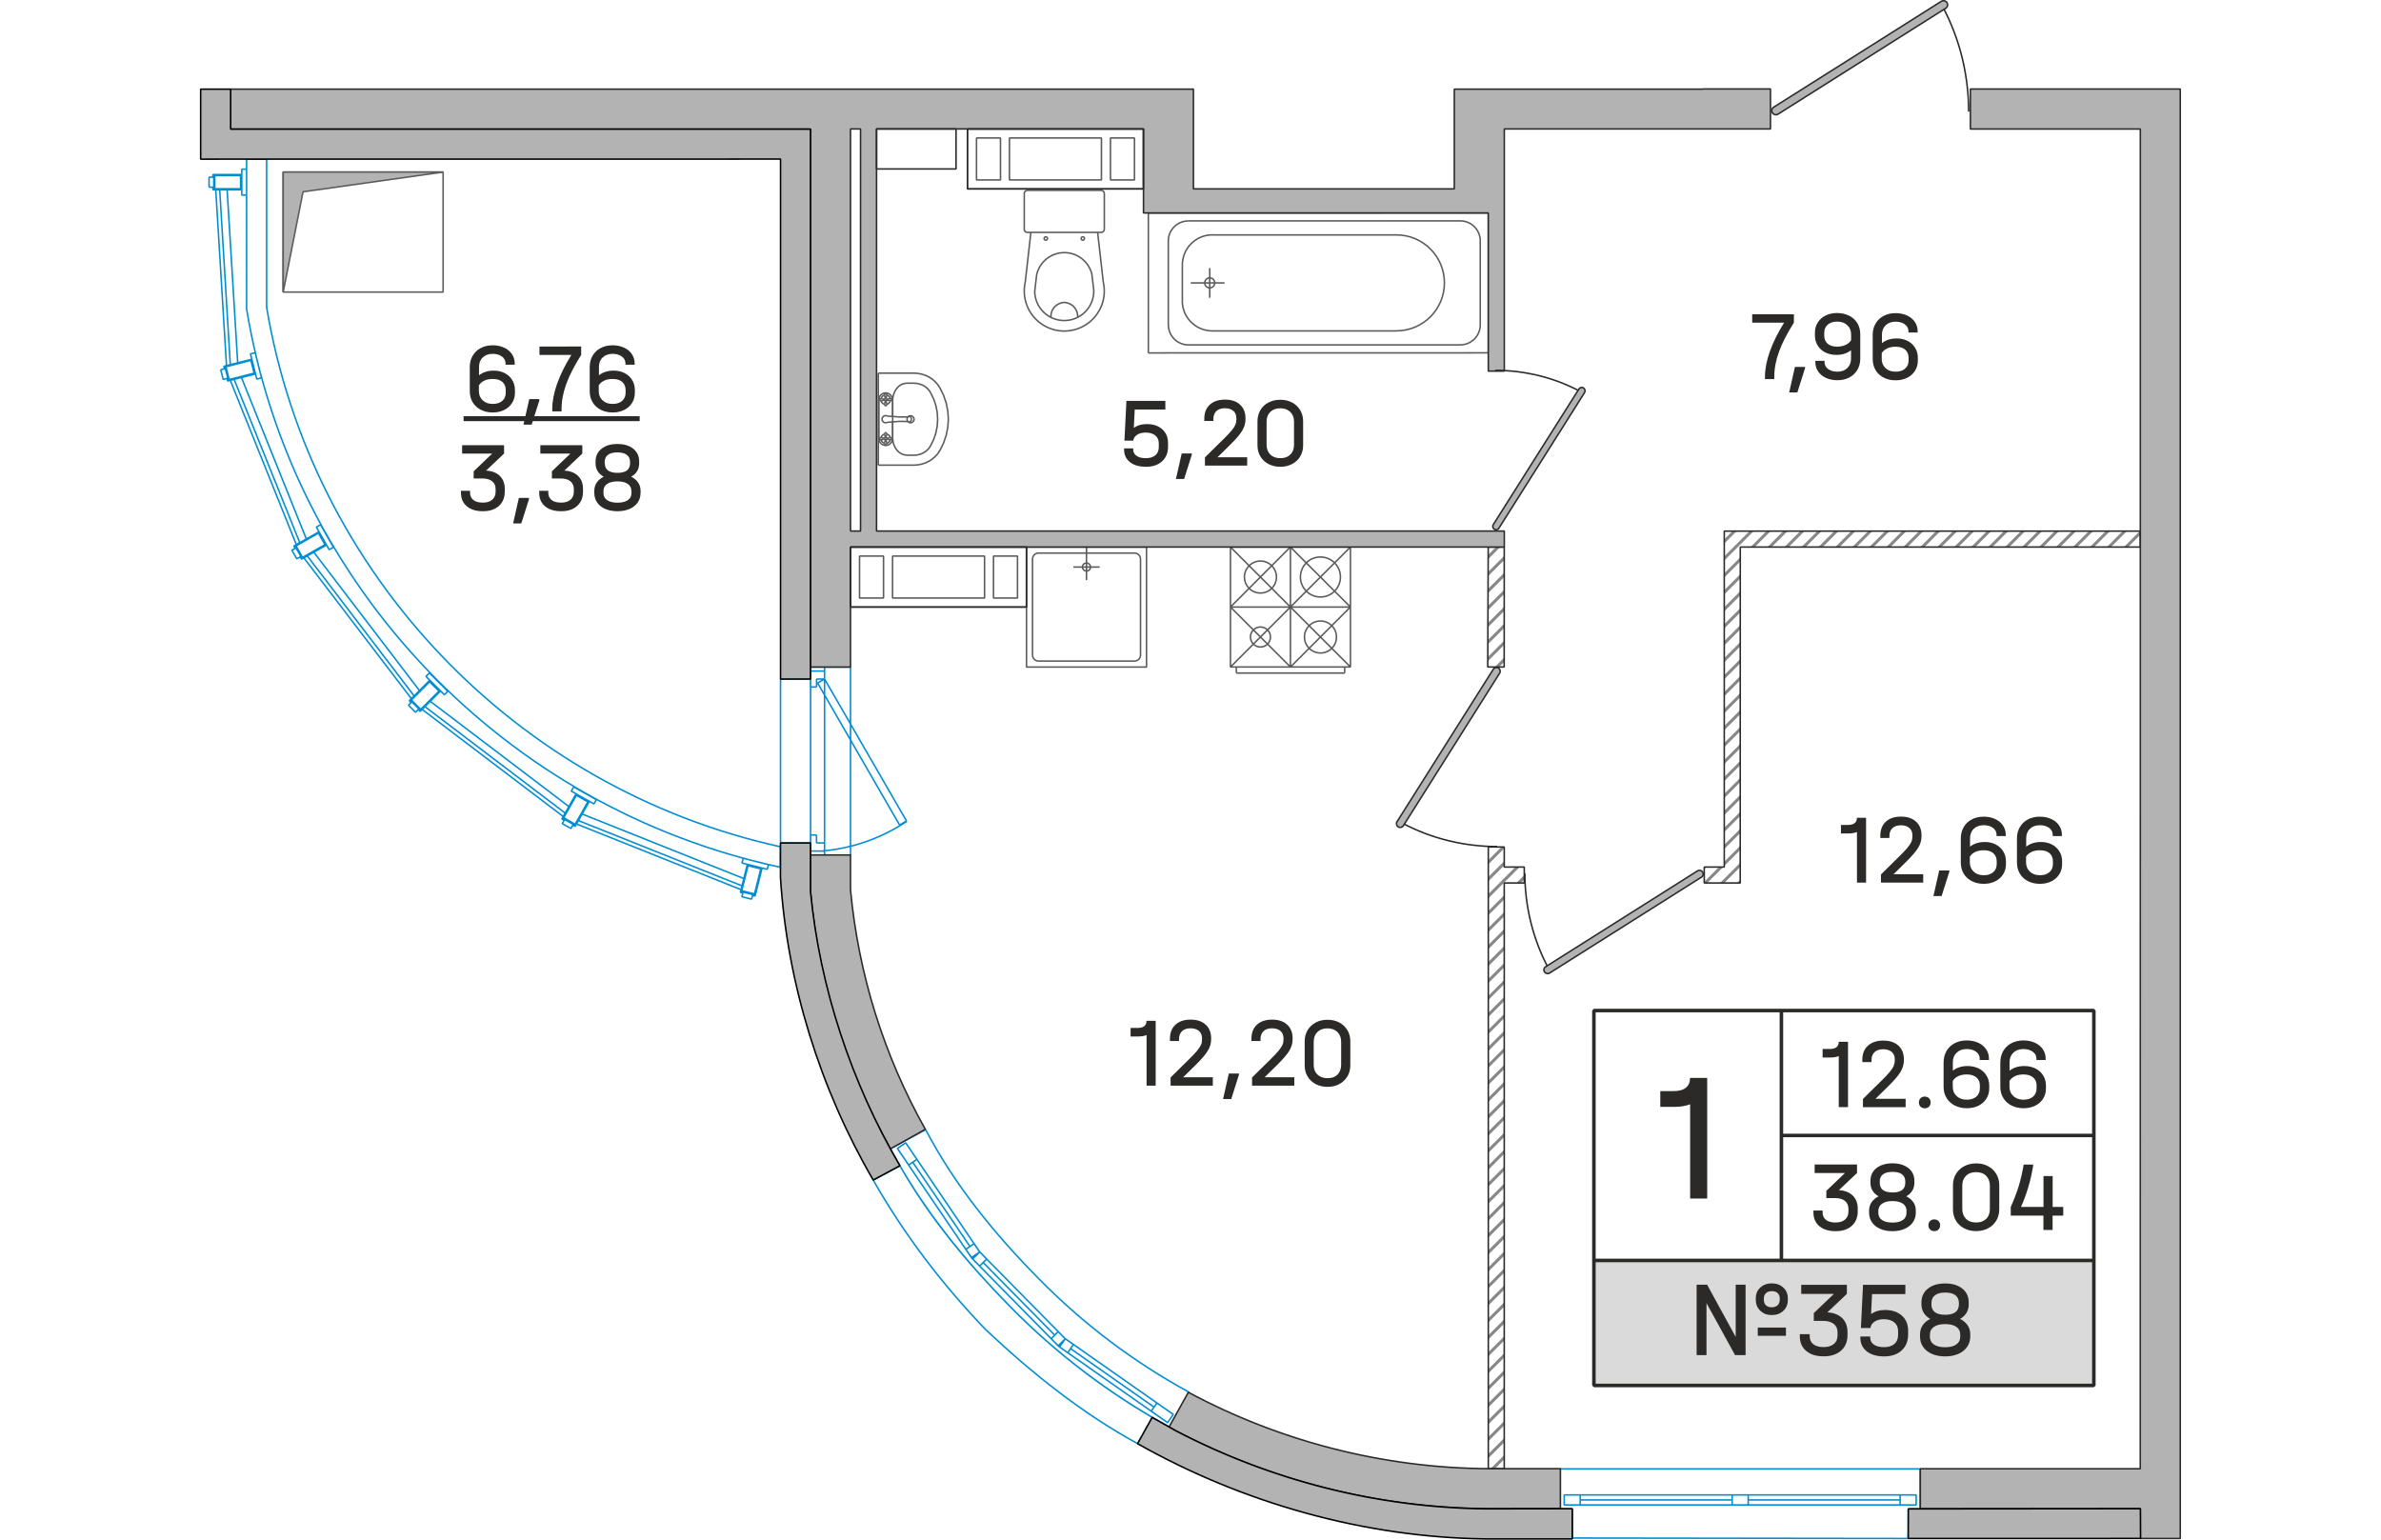 <?xml version="1.0" encoding="utf-8"?>
<!-- Generator: Adobe Illustrator 24.3.0, SVG Export Plug-In . SVG Version: 6.00 Build 0)  -->
<svg version="1.0" xmlns="http://www.w3.org/2000/svg" xmlns:xlink="http://www.w3.org/1999/xlink" x="0px" y="0px"
	 viewBox="0 0 280.85 218.26" enable-background="new 0 0 280.85 218.26" xml:space="preserve" width="883" height="571">
<g id="NLBW">
	<g>
		<g>
			<g>
				<defs>
					<polygon id="SVGID_405_" points="182.64,120.07 184.9,120.07 184.9,122.91 187.74,122.91 187.74,125.17 184.9,125.17 
						184.9,208.21 182.64,208.21 182.64,120.07 					"/>
				</defs>
				<clipPath id="SVGID_2_">
					<use xlink:href="#SVGID_405_"  overflow="visible"/>
				</clipPath>
				
					<line clip-path="url(#SVGID_2_)" fill-rule="evenodd" clip-rule="evenodd" fill="none" stroke="#878787" stroke-width="0.425" stroke-miterlimit="22.926" x1="167.16" y1="229.11" x2="231.97" y2="164.3"/>
				
					<line clip-path="url(#SVGID_2_)" fill-rule="evenodd" clip-rule="evenodd" fill="none" stroke="#878787" stroke-width="0.425" stroke-miterlimit="22.926" x1="165.96" y1="227.91" x2="230.77" y2="163.1"/>
				
					<line clip-path="url(#SVGID_2_)" fill-rule="evenodd" clip-rule="evenodd" fill="none" stroke="#878787" stroke-width="0.425" stroke-miterlimit="22.926" x1="164.76" y1="226.7" x2="229.57" y2="161.9"/>
				
					<line clip-path="url(#SVGID_2_)" fill-rule="evenodd" clip-rule="evenodd" fill="none" stroke="#878787" stroke-width="0.425" stroke-miterlimit="22.926" x1="163.56" y1="225.5" x2="228.36" y2="160.69"/>
				
					<line clip-path="url(#SVGID_2_)" fill-rule="evenodd" clip-rule="evenodd" fill="none" stroke="#878787" stroke-width="0.425" stroke-miterlimit="22.926" x1="162.35" y1="224.3" x2="227.16" y2="159.49"/>
				
					<line clip-path="url(#SVGID_2_)" fill-rule="evenodd" clip-rule="evenodd" fill="none" stroke="#878787" stroke-width="0.425" stroke-miterlimit="22.926" x1="161.15" y1="223.1" x2="225.96" y2="158.29"/>
				
					<line clip-path="url(#SVGID_2_)" fill-rule="evenodd" clip-rule="evenodd" fill="none" stroke="#878787" stroke-width="0.425" stroke-miterlimit="22.926" x1="159.95" y1="221.89" x2="224.76" y2="157.09"/>
				
					<line clip-path="url(#SVGID_2_)" fill-rule="evenodd" clip-rule="evenodd" fill="none" stroke="#878787" stroke-width="0.425" stroke-miterlimit="22.926" x1="158.75" y1="220.69" x2="223.55" y2="155.88"/>
				
					<line clip-path="url(#SVGID_2_)" fill-rule="evenodd" clip-rule="evenodd" fill="none" stroke="#878787" stroke-width="0.425" stroke-miterlimit="22.926" x1="157.54" y1="219.49" x2="222.35" y2="154.68"/>
				
					<line clip-path="url(#SVGID_2_)" fill-rule="evenodd" clip-rule="evenodd" fill="none" stroke="#878787" stroke-width="0.425" stroke-miterlimit="22.926" x1="156.34" y1="218.29" x2="221.15" y2="153.48"/>
				
					<line clip-path="url(#SVGID_2_)" fill-rule="evenodd" clip-rule="evenodd" fill="none" stroke="#878787" stroke-width="0.425" stroke-miterlimit="22.926" x1="155.14" y1="217.08" x2="219.95" y2="152.28"/>
				
					<line clip-path="url(#SVGID_2_)" fill-rule="evenodd" clip-rule="evenodd" fill="none" stroke="#878787" stroke-width="0.425" stroke-miterlimit="22.926" x1="153.93" y1="215.88" x2="218.74" y2="151.07"/>
				
					<line clip-path="url(#SVGID_2_)" fill-rule="evenodd" clip-rule="evenodd" fill="none" stroke="#878787" stroke-width="0.425" stroke-miterlimit="22.926" x1="152.73" y1="214.68" x2="217.54" y2="149.87"/>
				
					<line clip-path="url(#SVGID_2_)" fill-rule="evenodd" clip-rule="evenodd" fill="none" stroke="#878787" stroke-width="0.425" stroke-miterlimit="22.926" x1="151.53" y1="213.48" x2="216.34" y2="148.67"/>
				
					<line clip-path="url(#SVGID_2_)" fill-rule="evenodd" clip-rule="evenodd" fill="none" stroke="#878787" stroke-width="0.425" stroke-miterlimit="22.926" x1="150.33" y1="212.27" x2="215.13" y2="147.47"/>
				
					<line clip-path="url(#SVGID_2_)" fill-rule="evenodd" clip-rule="evenodd" fill="none" stroke="#878787" stroke-width="0.425" stroke-miterlimit="22.926" x1="149.12" y1="211.07" x2="213.93" y2="146.26"/>
				
					<line clip-path="url(#SVGID_2_)" fill-rule="evenodd" clip-rule="evenodd" fill="none" stroke="#878787" stroke-width="0.425" stroke-miterlimit="22.926" x1="147.92" y1="209.87" x2="212.73" y2="145.06"/>
				
					<line clip-path="url(#SVGID_2_)" fill-rule="evenodd" clip-rule="evenodd" fill="none" stroke="#878787" stroke-width="0.425" stroke-miterlimit="22.926" x1="146.72" y1="208.67" x2="211.53" y2="143.86"/>
				
					<line clip-path="url(#SVGID_2_)" fill-rule="evenodd" clip-rule="evenodd" fill="none" stroke="#878787" stroke-width="0.425" stroke-miterlimit="22.926" x1="145.52" y1="207.46" x2="210.32" y2="142.65"/>
				
					<line clip-path="url(#SVGID_2_)" fill-rule="evenodd" clip-rule="evenodd" fill="none" stroke="#878787" stroke-width="0.425" stroke-miterlimit="22.926" x1="144.31" y1="206.26" x2="209.12" y2="141.45"/>
				
					<line clip-path="url(#SVGID_2_)" fill-rule="evenodd" clip-rule="evenodd" fill="none" stroke="#878787" stroke-width="0.425" stroke-miterlimit="22.926" x1="143.11" y1="205.06" x2="207.92" y2="140.25"/>
				
					<line clip-path="url(#SVGID_2_)" fill-rule="evenodd" clip-rule="evenodd" fill="none" stroke="#878787" stroke-width="0.425" stroke-miterlimit="22.926" x1="141.91" y1="203.85" x2="206.72" y2="139.05"/>
				
					<line clip-path="url(#SVGID_2_)" fill-rule="evenodd" clip-rule="evenodd" fill="none" stroke="#878787" stroke-width="0.425" stroke-miterlimit="22.926" x1="140.71" y1="202.65" x2="205.51" y2="137.84"/>
				
					<line clip-path="url(#SVGID_2_)" fill-rule="evenodd" clip-rule="evenodd" fill="none" stroke="#878787" stroke-width="0.425" stroke-miterlimit="22.926" x1="139.5" y1="201.45" x2="204.31" y2="136.64"/>
				
					<line clip-path="url(#SVGID_2_)" fill-rule="evenodd" clip-rule="evenodd" fill="none" stroke="#878787" stroke-width="0.425" stroke-miterlimit="22.926" x1="138.3" y1="200.25" x2="203.11" y2="135.44"/>
				
					<line clip-path="url(#SVGID_2_)" fill-rule="evenodd" clip-rule="evenodd" fill="none" stroke="#878787" stroke-width="0.425" stroke-miterlimit="22.926" x1="137.1" y1="199.04" x2="201.91" y2="134.24"/>
				
					<line clip-path="url(#SVGID_2_)" fill-rule="evenodd" clip-rule="evenodd" fill="none" stroke="#878787" stroke-width="0.425" stroke-miterlimit="22.926" x1="135.9" y1="197.84" x2="200.7" y2="133.03"/>
				
					<line clip-path="url(#SVGID_2_)" fill-rule="evenodd" clip-rule="evenodd" fill="none" stroke="#878787" stroke-width="0.425" stroke-miterlimit="22.926" x1="134.69" y1="196.64" x2="199.5" y2="131.83"/>
				
					<line clip-path="url(#SVGID_2_)" fill-rule="evenodd" clip-rule="evenodd" fill="none" stroke="#878787" stroke-width="0.425" stroke-miterlimit="22.926" x1="133.49" y1="195.44" x2="198.3" y2="130.63"/>
				
					<line clip-path="url(#SVGID_2_)" fill-rule="evenodd" clip-rule="evenodd" fill="none" stroke="#878787" stroke-width="0.425" stroke-miterlimit="22.926" x1="132.29" y1="194.23" x2="197.09" y2="129.43"/>
				
					<line clip-path="url(#SVGID_2_)" fill-rule="evenodd" clip-rule="evenodd" fill="none" stroke="#878787" stroke-width="0.425" stroke-miterlimit="22.926" x1="131.08" y1="193.03" x2="195.89" y2="128.22"/>
				
					<line clip-path="url(#SVGID_2_)" fill-rule="evenodd" clip-rule="evenodd" fill="none" stroke="#878787" stroke-width="0.425" stroke-miterlimit="22.926" x1="129.88" y1="191.83" x2="194.69" y2="127.02"/>
				
					<line clip-path="url(#SVGID_2_)" fill-rule="evenodd" clip-rule="evenodd" fill="none" stroke="#878787" stroke-width="0.425" stroke-miterlimit="22.926" x1="128.68" y1="190.63" x2="193.49" y2="125.82"/>
				
					<line clip-path="url(#SVGID_2_)" fill-rule="evenodd" clip-rule="evenodd" fill="none" stroke="#878787" stroke-width="0.425" stroke-miterlimit="22.926" x1="127.48" y1="189.42" x2="192.28" y2="124.62"/>
				
					<line clip-path="url(#SVGID_2_)" fill-rule="evenodd" clip-rule="evenodd" fill="none" stroke="#878787" stroke-width="0.425" stroke-miterlimit="22.926" x1="126.27" y1="188.22" x2="191.08" y2="123.41"/>
				
					<line clip-path="url(#SVGID_2_)" fill-rule="evenodd" clip-rule="evenodd" fill="none" stroke="#878787" stroke-width="0.425" stroke-miterlimit="22.926" x1="125.07" y1="187.02" x2="189.88" y2="122.21"/>
				
					<line clip-path="url(#SVGID_2_)" fill-rule="evenodd" clip-rule="evenodd" fill="none" stroke="#878787" stroke-width="0.425" stroke-miterlimit="22.926" x1="123.87" y1="185.82" x2="188.68" y2="121.01"/>
				
					<line clip-path="url(#SVGID_2_)" fill-rule="evenodd" clip-rule="evenodd" fill="none" stroke="#878787" stroke-width="0.425" stroke-miterlimit="22.926" x1="122.67" y1="184.61" x2="187.47" y2="119.8"/>
				
					<line clip-path="url(#SVGID_2_)" fill-rule="evenodd" clip-rule="evenodd" fill="none" stroke="#878787" stroke-width="0.425" stroke-miterlimit="22.926" x1="121.46" y1="183.41" x2="186.27" y2="118.6"/>
				
					<line clip-path="url(#SVGID_2_)" fill-rule="evenodd" clip-rule="evenodd" fill="none" stroke="#878787" stroke-width="0.425" stroke-miterlimit="22.926" x1="120.26" y1="182.21" x2="185.07" y2="117.4"/>
			</g>
			
				<polygon fill-rule="evenodd" clip-rule="evenodd" fill="none" stroke="#2B2A29" stroke-width="0.216" stroke-linejoin="bevel" stroke-miterlimit="22.926" points="
				182.64,120.07 184.9,120.07 184.9,122.91 187.74,122.91 187.74,125.17 184.9,125.17 184.9,208.21 182.64,208.21 182.64,120.07 
							"/>
		</g>
		<g>
			<g>
				<defs>
					<polygon id="SVGID_407_" points="213.25,125.17 213.25,125.17 216.09,125.17 218.35,125.17 218.36,77.55 275.07,77.55 
						275.05,75.29 218.36,75.29 216.09,75.29 216.09,122.34 216.09,122.91 213.25,122.91 					"/>
				</defs>
				<clipPath id="SVGID_4_">
					<use xlink:href="#SVGID_407_"  overflow="visible"/>
				</clipPath>
				
					<line clip-path="url(#SVGID_4_)" fill-rule="evenodd" clip-rule="evenodd" fill="none" stroke="#878787" stroke-width="0.425" stroke-miterlimit="22.926" x1="216.19" y1="184.9" x2="300.43" y2="100.65"/>
				
					<line clip-path="url(#SVGID_4_)" fill-rule="evenodd" clip-rule="evenodd" fill="none" stroke="#878787" stroke-width="0.425" stroke-miterlimit="22.926" x1="214.99" y1="183.69" x2="299.23" y2="99.45"/>
				
					<line clip-path="url(#SVGID_4_)" fill-rule="evenodd" clip-rule="evenodd" fill="none" stroke="#878787" stroke-width="0.425" stroke-miterlimit="22.926" x1="213.78" y1="182.49" x2="298.03" y2="98.25"/>
				
					<line clip-path="url(#SVGID_4_)" fill-rule="evenodd" clip-rule="evenodd" fill="none" stroke="#878787" stroke-width="0.425" stroke-miterlimit="22.926" x1="212.58" y1="181.29" x2="296.82" y2="97.04"/>
				
					<line clip-path="url(#SVGID_4_)" fill-rule="evenodd" clip-rule="evenodd" fill="none" stroke="#878787" stroke-width="0.425" stroke-miterlimit="22.926" x1="211.38" y1="180.08" x2="295.62" y2="95.84"/>
				
					<line clip-path="url(#SVGID_4_)" fill-rule="evenodd" clip-rule="evenodd" fill="none" stroke="#878787" stroke-width="0.425" stroke-miterlimit="22.926" x1="210.18" y1="178.88" x2="294.42" y2="94.64"/>
				
					<line clip-path="url(#SVGID_4_)" fill-rule="evenodd" clip-rule="evenodd" fill="none" stroke="#878787" stroke-width="0.425" stroke-miterlimit="22.926" x1="208.97" y1="177.68" x2="293.22" y2="93.44"/>
				
					<line clip-path="url(#SVGID_4_)" fill-rule="evenodd" clip-rule="evenodd" fill="none" stroke="#878787" stroke-width="0.425" stroke-miterlimit="22.926" x1="207.77" y1="176.48" x2="292.01" y2="92.23"/>
				
					<line clip-path="url(#SVGID_4_)" fill-rule="evenodd" clip-rule="evenodd" fill="none" stroke="#878787" stroke-width="0.425" stroke-miterlimit="22.926" x1="206.57" y1="175.27" x2="290.81" y2="91.03"/>
				
					<line clip-path="url(#SVGID_4_)" fill-rule="evenodd" clip-rule="evenodd" fill="none" stroke="#878787" stroke-width="0.425" stroke-miterlimit="22.926" x1="205.37" y1="174.07" x2="289.61" y2="89.83"/>
				
					<line clip-path="url(#SVGID_4_)" fill-rule="evenodd" clip-rule="evenodd" fill="none" stroke="#878787" stroke-width="0.425" stroke-miterlimit="22.926" x1="204.16" y1="172.87" x2="288.41" y2="88.63"/>
				
					<line clip-path="url(#SVGID_4_)" fill-rule="evenodd" clip-rule="evenodd" fill="none" stroke="#878787" stroke-width="0.425" stroke-miterlimit="22.926" x1="202.96" y1="171.67" x2="287.2" y2="87.42"/>
				
					<line clip-path="url(#SVGID_4_)" fill-rule="evenodd" clip-rule="evenodd" fill="none" stroke="#878787" stroke-width="0.425" stroke-miterlimit="22.926" x1="201.76" y1="170.46" x2="286" y2="86.22"/>
				
					<line clip-path="url(#SVGID_4_)" fill-rule="evenodd" clip-rule="evenodd" fill="none" stroke="#878787" stroke-width="0.425" stroke-miterlimit="22.926" x1="200.55" y1="169.26" x2="284.8" y2="85.02"/>
				
					<line clip-path="url(#SVGID_4_)" fill-rule="evenodd" clip-rule="evenodd" fill="none" stroke="#878787" stroke-width="0.425" stroke-miterlimit="22.926" x1="199.35" y1="168.06" x2="283.6" y2="83.81"/>
				
					<line clip-path="url(#SVGID_4_)" fill-rule="evenodd" clip-rule="evenodd" fill="none" stroke="#878787" stroke-width="0.425" stroke-miterlimit="22.926" x1="198.15" y1="166.86" x2="282.39" y2="82.61"/>
				
					<line clip-path="url(#SVGID_4_)" fill-rule="evenodd" clip-rule="evenodd" fill="none" stroke="#878787" stroke-width="0.425" stroke-miterlimit="22.926" x1="196.95" y1="165.65" x2="281.19" y2="81.41"/>
				
					<line clip-path="url(#SVGID_4_)" fill-rule="evenodd" clip-rule="evenodd" fill="none" stroke="#878787" stroke-width="0.425" stroke-miterlimit="22.926" x1="195.74" y1="164.45" x2="279.99" y2="80.21"/>
				
					<line clip-path="url(#SVGID_4_)" fill-rule="evenodd" clip-rule="evenodd" fill="none" stroke="#878787" stroke-width="0.425" stroke-miterlimit="22.926" x1="194.54" y1="163.25" x2="278.78" y2="79"/>
				
					<line clip-path="url(#SVGID_4_)" fill-rule="evenodd" clip-rule="evenodd" fill="none" stroke="#878787" stroke-width="0.425" stroke-miterlimit="22.926" x1="193.34" y1="162.05" x2="277.58" y2="77.8"/>
				
					<line clip-path="url(#SVGID_4_)" fill-rule="evenodd" clip-rule="evenodd" fill="none" stroke="#878787" stroke-width="0.425" stroke-miterlimit="22.926" x1="192.14" y1="160.84" x2="276.38" y2="76.6"/>
				
					<line clip-path="url(#SVGID_4_)" fill-rule="evenodd" clip-rule="evenodd" fill="none" stroke="#878787" stroke-width="0.425" stroke-miterlimit="22.926" x1="190.93" y1="159.64" x2="275.18" y2="75.4"/>
				
					<line clip-path="url(#SVGID_4_)" fill-rule="evenodd" clip-rule="evenodd" fill="none" stroke="#878787" stroke-width="0.425" stroke-miterlimit="22.926" x1="189.73" y1="158.44" x2="273.97" y2="74.19"/>
				
					<line clip-path="url(#SVGID_4_)" fill-rule="evenodd" clip-rule="evenodd" fill="none" stroke="#878787" stroke-width="0.425" stroke-miterlimit="22.926" x1="188.53" y1="157.23" x2="272.77" y2="72.99"/>
				
					<line clip-path="url(#SVGID_4_)" fill-rule="evenodd" clip-rule="evenodd" fill="none" stroke="#878787" stroke-width="0.425" stroke-miterlimit="22.926" x1="187.33" y1="156.03" x2="271.57" y2="71.79"/>
				
					<line clip-path="url(#SVGID_4_)" fill-rule="evenodd" clip-rule="evenodd" fill="none" stroke="#878787" stroke-width="0.425" stroke-miterlimit="22.926" x1="186.12" y1="154.83" x2="270.37" y2="70.59"/>
				
					<line clip-path="url(#SVGID_4_)" fill-rule="evenodd" clip-rule="evenodd" fill="none" stroke="#878787" stroke-width="0.425" stroke-miterlimit="22.926" x1="184.92" y1="153.63" x2="269.16" y2="69.38"/>
				
					<line clip-path="url(#SVGID_4_)" fill-rule="evenodd" clip-rule="evenodd" fill="none" stroke="#878787" stroke-width="0.425" stroke-miterlimit="22.926" x1="183.72" y1="152.42" x2="267.96" y2="68.18"/>
				
					<line clip-path="url(#SVGID_4_)" fill-rule="evenodd" clip-rule="evenodd" fill="none" stroke="#878787" stroke-width="0.425" stroke-miterlimit="22.926" x1="182.51" y1="151.22" x2="266.76" y2="66.98"/>
				
					<line clip-path="url(#SVGID_4_)" fill-rule="evenodd" clip-rule="evenodd" fill="none" stroke="#878787" stroke-width="0.425" stroke-miterlimit="22.926" x1="181.31" y1="150.02" x2="265.56" y2="65.78"/>
				
					<line clip-path="url(#SVGID_4_)" fill-rule="evenodd" clip-rule="evenodd" fill="none" stroke="#878787" stroke-width="0.425" stroke-miterlimit="22.926" x1="180.11" y1="148.82" x2="264.35" y2="64.57"/>
				
					<line clip-path="url(#SVGID_4_)" fill-rule="evenodd" clip-rule="evenodd" fill="none" stroke="#878787" stroke-width="0.425" stroke-miterlimit="22.926" x1="178.91" y1="147.61" x2="263.15" y2="63.37"/>
				
					<line clip-path="url(#SVGID_4_)" fill-rule="evenodd" clip-rule="evenodd" fill="none" stroke="#878787" stroke-width="0.425" stroke-miterlimit="22.926" x1="177.7" y1="146.41" x2="261.95" y2="62.17"/>
				
					<line clip-path="url(#SVGID_4_)" fill-rule="evenodd" clip-rule="evenodd" fill="none" stroke="#878787" stroke-width="0.425" stroke-miterlimit="22.926" x1="176.5" y1="145.21" x2="260.75" y2="60.96"/>
				
					<line clip-path="url(#SVGID_4_)" fill-rule="evenodd" clip-rule="evenodd" fill="none" stroke="#878787" stroke-width="0.425" stroke-miterlimit="22.926" x1="175.3" y1="144.01" x2="259.54" y2="59.76"/>
				
					<line clip-path="url(#SVGID_4_)" fill-rule="evenodd" clip-rule="evenodd" fill="none" stroke="#878787" stroke-width="0.425" stroke-miterlimit="22.926" x1="174.1" y1="142.8" x2="258.34" y2="58.56"/>
				
					<line clip-path="url(#SVGID_4_)" fill-rule="evenodd" clip-rule="evenodd" fill="none" stroke="#878787" stroke-width="0.425" stroke-miterlimit="22.926" x1="172.89" y1="141.6" x2="257.14" y2="57.36"/>
				
					<line clip-path="url(#SVGID_4_)" fill-rule="evenodd" clip-rule="evenodd" fill="none" stroke="#878787" stroke-width="0.425" stroke-miterlimit="22.926" x1="171.69" y1="140.4" x2="255.93" y2="56.15"/>
				
					<line clip-path="url(#SVGID_4_)" fill-rule="evenodd" clip-rule="evenodd" fill="none" stroke="#878787" stroke-width="0.425" stroke-miterlimit="22.926" x1="170.49" y1="139.19" x2="254.73" y2="54.95"/>
				
					<line clip-path="url(#SVGID_4_)" fill-rule="evenodd" clip-rule="evenodd" fill="none" stroke="#878787" stroke-width="0.425" stroke-miterlimit="22.926" x1="169.29" y1="137.99" x2="253.53" y2="53.75"/>
				
					<line clip-path="url(#SVGID_4_)" fill-rule="evenodd" clip-rule="evenodd" fill="none" stroke="#878787" stroke-width="0.425" stroke-miterlimit="22.926" x1="168.08" y1="136.79" x2="252.33" y2="52.55"/>
				
					<line clip-path="url(#SVGID_4_)" fill-rule="evenodd" clip-rule="evenodd" fill="none" stroke="#878787" stroke-width="0.425" stroke-miterlimit="22.926" x1="166.88" y1="135.59" x2="251.12" y2="51.34"/>
				
					<line clip-path="url(#SVGID_4_)" fill-rule="evenodd" clip-rule="evenodd" fill="none" stroke="#878787" stroke-width="0.425" stroke-miterlimit="22.926" x1="165.68" y1="134.38" x2="249.92" y2="50.14"/>
				
					<line clip-path="url(#SVGID_4_)" fill-rule="evenodd" clip-rule="evenodd" fill="none" stroke="#878787" stroke-width="0.425" stroke-miterlimit="22.926" x1="164.48" y1="133.18" x2="248.72" y2="48.94"/>
				
					<line clip-path="url(#SVGID_4_)" fill-rule="evenodd" clip-rule="evenodd" fill="none" stroke="#878787" stroke-width="0.425" stroke-miterlimit="22.926" x1="163.27" y1="131.98" x2="247.52" y2="47.74"/>
				
					<line clip-path="url(#SVGID_4_)" fill-rule="evenodd" clip-rule="evenodd" fill="none" stroke="#878787" stroke-width="0.425" stroke-miterlimit="22.926" x1="162.07" y1="130.78" x2="246.31" y2="46.53"/>
				
					<line clip-path="url(#SVGID_4_)" fill-rule="evenodd" clip-rule="evenodd" fill="none" stroke="#878787" stroke-width="0.425" stroke-miterlimit="22.926" x1="160.87" y1="129.57" x2="245.11" y2="45.33"/>
				
					<line clip-path="url(#SVGID_4_)" fill-rule="evenodd" clip-rule="evenodd" fill="none" stroke="#878787" stroke-width="0.425" stroke-miterlimit="22.926" x1="159.66" y1="128.37" x2="243.91" y2="44.13"/>
			</g>
			
				<polygon fill-rule="evenodd" clip-rule="evenodd" fill="none" stroke="#2B2A29" stroke-width="0.216" stroke-linejoin="bevel" stroke-miterlimit="22.926" points="
				213.25,125.17 213.25,125.17 216.09,125.17 218.35,125.17 218.36,77.55 275.07,77.55 275.05,75.29 218.36,75.29 216.09,75.29 
				216.09,122.34 216.09,122.91 213.25,122.91 			"/>
		</g>
		<g>
			<g>
				<defs>
					<polygon id="SVGID_409_" points="184.89,94.55 182.56,94.55 182.63,77.55 184.9,77.55 					"/>
				</defs>
				<clipPath id="SVGID_6_">
					<use xlink:href="#SVGID_409_"  overflow="visible"/>
				</clipPath>
				
					<line clip-path="url(#SVGID_6_)" fill-rule="evenodd" clip-rule="evenodd" fill="none" stroke="#878787" stroke-width="0.425" stroke-miterlimit="22.926" x1="175.4" y1="105.42" x2="194.09" y2="86.73"/>
				
					<line clip-path="url(#SVGID_6_)" fill-rule="evenodd" clip-rule="evenodd" fill="none" stroke="#878787" stroke-width="0.425" stroke-miterlimit="22.926" x1="174.2" y1="104.21" x2="192.88" y2="85.53"/>
				
					<line clip-path="url(#SVGID_6_)" fill-rule="evenodd" clip-rule="evenodd" fill="none" stroke="#878787" stroke-width="0.425" stroke-miterlimit="22.926" x1="173" y1="103.01" x2="191.68" y2="84.33"/>
				
					<line clip-path="url(#SVGID_6_)" fill-rule="evenodd" clip-rule="evenodd" fill="none" stroke="#878787" stroke-width="0.425" stroke-miterlimit="22.926" x1="171.8" y1="101.81" x2="190.48" y2="83.13"/>
				
					<line clip-path="url(#SVGID_6_)" fill-rule="evenodd" clip-rule="evenodd" fill="none" stroke="#878787" stroke-width="0.425" stroke-miterlimit="22.926" x1="170.59" y1="100.61" x2="189.28" y2="81.92"/>
				
					<line clip-path="url(#SVGID_6_)" fill-rule="evenodd" clip-rule="evenodd" fill="none" stroke="#878787" stroke-width="0.425" stroke-miterlimit="22.926" x1="169.39" y1="99.4" x2="188.07" y2="80.72"/>
				
					<line clip-path="url(#SVGID_6_)" fill-rule="evenodd" clip-rule="evenodd" fill="none" stroke="#878787" stroke-width="0.425" stroke-miterlimit="22.926" x1="168.19" y1="98.2" x2="186.87" y2="79.52"/>
				
					<line clip-path="url(#SVGID_6_)" fill-rule="evenodd" clip-rule="evenodd" fill="none" stroke="#878787" stroke-width="0.425" stroke-miterlimit="22.926" x1="166.98" y1="97" x2="185.67" y2="78.32"/>
				
					<line clip-path="url(#SVGID_6_)" fill-rule="evenodd" clip-rule="evenodd" fill="none" stroke="#878787" stroke-width="0.425" stroke-miterlimit="22.926" x1="165.78" y1="95.8" x2="184.47" y2="77.11"/>
			</g>
			
				<polygon fill-rule="evenodd" clip-rule="evenodd" fill="none" stroke="#2B2A29" stroke-width="0.216" stroke-linejoin="bevel" stroke-miterlimit="22.926" points="
				184.89,94.55 182.56,94.55 182.63,77.55 184.9,77.55 			"/>
		</g>
	</g>
</g>
<g id="Elements">
	
		<path fill-rule="evenodd" clip-rule="evenodd" fill="none" stroke="#5B5B5B" stroke-width="0.216" stroke-linejoin="bevel" stroke-miterlimit="22.926" d="
		M146.92,94.55v0.85 M146.09,94.55l0-17.01l17.01,0l0,17.01L146.09,94.55L146.09,94.55z M162.28,94.55l0,0.85 M146.92,95.41l15.36,0
		 M154.59,77.55l8.51,8.5 M154.6,94.55l8.5-8.51 M146.09,86.05l8.51,8.5 M146.09,86.05l8.5-8.51 M146.09,77.55l17.01,17
		 M146.09,94.55l17.01-17.01 M163.1,86.05l-17.01,0 M154.59,77.55l0,17.01 M150.34,84.07c1.25,0,2.27-1.02,2.27-2.27
		c0-1.25-1.02-2.27-2.27-2.27c-1.25,0-2.27,1.02-2.27,2.27C148.07,83.05,149.09,84.07,150.34,84.07L150.34,84.07z M158.85,92.57
		c1.25,0,2.27-1.02,2.27-2.27c0-1.25-1.02-2.27-2.27-2.27c-1.25,0-2.27,1.02-2.27,2.27C156.58,91.55,157.6,92.57,158.85,92.57
		L158.85,92.57z M150.34,91.72c0.78,0,1.42-0.63,1.42-1.42c0-0.78-0.63-1.42-1.42-1.42c-0.78,0-1.42,0.64-1.42,1.42
		C148.93,91.09,149.56,91.72,150.34,91.72L150.34,91.72z M158.85,84.63c1.57,0,2.83-1.27,2.83-2.84c0-1.57-1.27-2.83-2.84-2.83
		c-1.57,0-2.83,1.27-2.83,2.84C156.01,83.36,157.28,84.63,158.85,84.63z"/>
	<g>
		<g>
			
				<path fill-rule="evenodd" clip-rule="evenodd" fill="none" stroke="#5B5B5B" stroke-width="0.216" stroke-linejoin="bevel" stroke-miterlimit="22.926" d="
				M169.62,33.3c3.76,0,6.8,3.05,6.8,6.8c0,3.76-3.04,6.8-6.8,6.8 M139.27,37.55c0-1.13,0.45-2.21,1.25-3.01
				c0.8-0.8,1.88-1.25,3.01-1.25 M143.52,46.91c-1.13,0-2.21-0.45-3.01-1.24c-0.8-0.8-1.25-1.88-1.25-3.01 M139.27,42.66l0-5.1
				 M137.28,34.15c0-0.75,0.3-1.47,0.83-2c0.53-0.53,1.25-0.83,2-0.83 M140.12,48.89c-0.75,0-1.47-0.3-2-0.83
				c-0.53-0.53-0.83-1.25-0.83-2 M169.62,33.3l-26.1,0 M143.52,46.91l26.1,0 M181.5,46.05c0,1.57-1.27,2.83-2.83,2.84 M178.67,31.31
				c0.75,0,1.47,0.3,2,0.83c0.53,0.53,0.83,1.25,0.83,2 M181.5,46.05l0-11.91 M140.12,48.89l38.55,0 M178.67,31.31l-38.55,0
				 M137.28,46.06l0-11.91 M143.15,40.81c-0.39,0-0.71-0.32-0.71-0.71c0-0.39,0.32-0.71,0.71-0.71c0.39,0,0.71,0.32,0.71,0.71
				C143.86,40.5,143.54,40.81,143.15,40.81L143.15,40.81z M143.15,38l0,4.21 M140.46,40.11l4.79,0 M182.64,50.02l0-19.84
				 M134.45,50.03l48.19-0.01 M134.45,50.03l0-19.84 M182.63,30.18l-48.19,0.01"/>
			
				<path fill-rule="evenodd" clip-rule="evenodd" fill="none" stroke="#5B5B5B" stroke-width="0.216" stroke-linejoin="bevel" stroke-miterlimit="22.926" d="
				M98.2,62.01L98.2,62.01 M100.21,64.53l1.01,0 M96.17,65.94l5.05,0 M100.21,54.32l1.01,0 M96.17,52.9l5.05,0 M96.17,52.9l0,13.04
				 M98.21,56.84l0,5.16 M98.2,62.01l0.04,0.49l0.11,0.47l0.19,0.44l0.25,0.38l0.3,0.31l0.35,0.23l0.38,0.14l0.39,0.05
				 M100.21,54.32l-0.39,0.05l-0.38,0.14l-0.35,0.23l-0.3,0.31l-0.25,0.38l-0.19,0.44l-0.11,0.47l-0.04,0.49 M104.89,63.88
				l0.52-1.05l0.38-1.11l0.23-1.14l0.08-1.16l-0.08-1.16l-0.23-1.14l-0.38-1.11l-0.52-1.05 M103.57,63.21l0.44-0.89l0.32-0.94
				l0.19-0.97l0.06-0.98l-0.06-0.98l-0.19-0.97l-0.32-0.94l-0.44-0.89 M103.57,55.64l-0.19-0.29l-0.23-0.26l-0.27-0.23l-0.29-0.19
				l-0.32-0.15l-0.34-0.11l-0.35-0.07l-0.36-0.02 M104.89,54.96l-0.3-0.45l-0.36-0.4l-0.41-0.36l-0.46-0.3l-0.5-0.24l-0.53-0.17
				l-0.55-0.11l-0.56-0.04 M101.22,64.53l0.36-0.02l0.35-0.07l0.34-0.11l0.32-0.15l0.3-0.19l0.26-0.23l0.23-0.26l0.19-0.29
				 M101.22,65.94l0.56-0.04l0.55-0.11l0.53-0.17l0.5-0.24l0.46-0.3l0.41-0.36l0.36-0.4l0.3-0.45 M100.74,58.93
				c-0.27,0-0.5,0.22-0.5,0.5c0,0.27,0.22,0.5,0.5,0.5c0.27,0,0.5-0.22,0.5-0.5C101.23,59.15,101.01,58.93,100.74,58.93
				L100.74,58.93z M97.44,58.97l0.2,0.03 M97.44,59.88l0.2-0.03 M97.21,62.03l-0.04,0 M97.18,62.03l-0.04,0.01 M97.14,62.04
				l-0.03,0.02 M97.11,62.06l-0.03,0.03 M97.08,62.09l-0.02,0.03 M97.06,62.12l-0.01,0.04 M97.05,62.16l0,0.04 M97.05,62.2
				l0.01,0.04 M97.06,62.23l0.01,0.03 M97.07,62.27l0.02,0.03 M97.1,62.3l0.03,0.02 M97.12,62.32l0.03,0.02 M97.16,62.34l0.04,0.01
				 M97.19,62.35l0.04,0 M97.23,62.35l0.04-0.01 M97.27,62.34l0.03-0.02 M97.3,62.32l0.03-0.02 M97.33,62.3l0.02-0.03 M97.35,62.27
				l0.01-0.03 M97.37,62.23l0.01-0.04 M97.37,62.2l0-0.04 M97.37,62.16l-0.01-0.04 M97.36,62.12l-0.02-0.03 M97.34,62.09l-0.03-0.03
				 M97.32,62.06l-0.03-0.02 M97.29,62.04l-0.04-0.01 M97.25,62.03l-0.04,0 M98.12,62.19l-0.06-0.06 M98.06,62.12l-0.04-0.05
				 M98.02,62.07l-0.13-0.04 M97.89,62.04l-0.14,0.01 M97.75,62.05l-0.01,0.02 M97.75,62.07l-0.02-0.02 M97.73,62.05l-0.19,0.06
				 M97.54,62.1l-0.18,0.02 M98.12,62.19l-0.06,0.06 M98.06,62.25l-0.04,0.05 M98.02,62.3l-0.13,0.04 M97.89,62.33l-0.14-0.01
				 M97.75,62.33l-0.01-0.02 M97.75,62.3l-0.02,0.02 M97.73,62.33l-0.19-0.06 M97.54,62.27l-0.18-0.02 M97.21,61.28l-0.06,0.06
				 M97.15,61.34l-0.05,0.04 M97.1,61.38l-0.04,0.13 M97.06,61.51l0.01,0.14 M97.07,61.64l0.02,0.01 M97.1,61.65l-0.02,0.02
				 M97.07,61.67l0.06,0.19 M97.13,61.86l0.02,0.18 M97.21,61.28l0.06,0.06 M97.28,61.34l0.05,0.04 M97.32,61.38l0.04,0.13
				 M97.36,61.51l-0.01,0.14 M97.35,61.64l-0.02,0.01 M97.33,61.65l0.02,0.02 M97.35,61.67l-0.06,0.19 M97.29,61.86l-0.02,0.18
				 M96.3,62.19l0.06,0.06 M96.36,62.25l0.04,0.05 M96.4,62.3l0.13,0.04 M96.53,62.34l0.14-0.01 M96.67,62.33l0.01-0.02 M96.68,62.3
				l0.02,0.02 M96.69,62.33l0.19-0.06 M96.89,62.27l0.18-0.02 M96.3,62.19l0.06-0.06 M96.36,62.12l0.04-0.05 M96.4,62.07l0.13-0.04
				 M96.53,62.04l0.14,0.01 M96.67,62.05l0.01,0.02 M96.68,62.07l0.02-0.02 M96.69,62.05l0.19,0.06 M96.89,62.1l0.18,0.02
				 M97.21,63.1l0.06-0.06 M97.28,63.04l0.05-0.04 M97.33,62.99l0.04-0.13 M97.36,62.87l-0.01-0.14 M97.35,62.73l-0.02-0.01
				 M97.33,62.72l0.02-0.02 M97.35,62.7l-0.06-0.19 M97.3,62.51l-0.02-0.18 M97.21,63.1l-0.06-0.06 M97.15,63.04l-0.05-0.04
				 M97.1,62.99l-0.04-0.13 M97.06,62.87l0.01-0.14 M97.07,62.73l0.02-0.01 M97.1,62.72l-0.02-0.02 M97.07,62.7l0.06-0.19
				 M97.13,62.51l0.02-0.18 M97.21,56.5l-0.04,0 M97.18,56.5l-0.04,0.01 M97.14,56.51l-0.03,0.02 M97.11,56.54l-0.03,0.03
				 M97.08,56.56l-0.02,0.03 M97.07,56.6l-0.01,0.04 M97.05,56.63l0,0.04 M97.05,56.67l0.01,0.04 M97.06,56.71l0.02,0.03
				 M97.07,56.74l0.02,0.03 M97.1,56.77l0.03,0.02 M97.12,56.79l0.03,0.02 M97.16,56.81l0.04,0.01 M97.19,56.82h0.04 M97.23,56.82
				l0.04-0.01 M97.27,56.81l0.03-0.02 M97.3,56.79l0.03-0.02 M97.33,56.77l0.02-0.03 M97.35,56.74l0.01-0.03 M97.37,56.71l0.01-0.04
				 M97.37,56.67l0-0.04 M97.37,56.63l-0.01-0.04 M97.36,56.6l-0.02-0.03 M97.34,56.56l-0.03-0.03 M97.32,56.54l-0.03-0.02
				 M97.29,56.51l-0.04-0.01 M97.25,56.5l-0.04,0 M98.12,56.66l-0.06-0.06 M98.06,56.6l-0.04-0.05 M98.02,56.55l-0.13-0.04
				 M97.89,56.51l-0.14,0.01 M97.76,56.52l-0.01,0.02 M97.75,56.54l-0.02-0.02 M97.73,56.52l-0.19,0.06 M97.54,56.58l-0.18,0.02
				 M98.12,56.66l-0.06,0.06 M98.06,56.72l-0.04,0.05 M98.02,56.77l-0.13,0.04 M97.89,56.81l-0.14-0.01 M97.75,56.8l-0.01-0.02
				 M97.75,56.78l-0.02,0.02 M97.73,56.8l-0.19-0.06 M97.54,56.74l-0.18-0.02 M97.21,55.75l-0.06,0.06 M97.15,55.81l-0.05,0.04
				 M97.1,55.85l-0.04,0.13 M97.06,55.98l0.01,0.14 M97.07,56.12l0.02,0.01 M97.1,56.13l-0.02,0.02 M97.07,56.14l0.06,0.19
				 M97.13,56.33l0.02,0.18 M97.21,55.75l0.06,0.06 M97.28,55.81l0.05,0.04 M97.33,55.85l0.04,0.13 M97.36,55.98l-0.01,0.14
				 M97.35,56.12l-0.02,0.01 M97.33,56.13l0.02,0.02 M97.35,56.14l-0.06,0.19 M97.3,56.33l-0.02,0.18 M96.3,56.66l0.06,0.06
				 M96.36,56.72l0.04,0.05 M96.41,56.77l0.13,0.04 M96.53,56.81l0.14-0.01 M96.67,56.8l0.01-0.02 M96.68,56.78l0.02,0.02
				 M96.7,56.8l0.19-0.06 M96.89,56.74l0.18-0.02 M96.3,56.66l0.06-0.06 M96.36,56.6l0.04-0.05 M96.41,56.55l0.13-0.04 M96.53,56.51
				l0.14,0.01 M96.67,56.52l0.01,0.02 M96.68,56.54l0.02-0.02 M96.7,56.52l0.19,0.06 M96.89,56.58l0.18,0.02 M97.21,57.57l0.06-0.06
				 M97.28,57.51l0.05-0.04 M97.33,57.47l0.04-0.13 M97.36,57.34l-0.01-0.14 M97.35,57.2l-0.02-0.01 M97.33,57.19l0.02-0.02
				 M97.35,57.18l-0.06-0.19 M97.3,56.99l-0.02-0.18 M97.21,57.57l-0.06-0.06 M97.15,57.51l-0.05-0.04 M97.1,57.47l-0.04-0.13
				 M97.07,57.34l0.01-0.14 M97.07,57.2l0.02-0.01 M97.1,57.19l-0.02-0.02 M97.07,57.18l0.06-0.19 M97.13,56.99l0.02-0.18
				 M97.21,62.03l-0.04,0 M97.18,62.03l-0.04,0.01 M97.14,62.04l-0.03,0.02 M97.11,62.06l-0.03,0.03 M97.08,62.09l-0.02,0.03
				 M97.06,62.12l-0.01,0.04 M97.05,62.16l0,0.04 M97.05,62.2l0.01,0.04 M97.06,62.23l0.01,0.03 M97.07,62.27l0.02,0.03 M97.1,62.3
				l0.03,0.02 M97.12,62.32l0.03,0.02 M97.16,62.34l0.04,0.01 M97.19,62.35l0.04,0 M97.23,62.35l0.04-0.01 M97.27,62.34l0.03-0.02
				 M97.3,62.32l0.03-0.02 M97.33,62.3l0.02-0.03 M97.35,62.27l0.01-0.03 M97.37,62.23l0.01-0.04 M97.37,62.2l0-0.04 M97.37,62.16
				l-0.01-0.04 M97.36,62.12l-0.02-0.03 M97.34,62.09l-0.03-0.03 M97.32,62.06l-0.03-0.02 M97.29,62.04l-0.04-0.01 M97.25,62.03
				l-0.04,0 M98.12,62.19l-0.06-0.06 M98.06,62.12l-0.04-0.05 M98.02,62.07l-0.13-0.04 M97.89,62.04l-0.14,0.01 M97.75,62.05
				l-0.01,0.02 M97.75,62.07l-0.02-0.02 M97.73,62.05l-0.19,0.06 M97.54,62.1l-0.18,0.02 M98.12,62.19l-0.06,0.06 M98.06,62.25
				l-0.04,0.05 M98.02,62.3l-0.13,0.04 M97.89,62.33l-0.14-0.01 M97.75,62.33l-0.01-0.02 M97.75,62.3l-0.02,0.02 M97.73,62.33
				l-0.19-0.06 M97.54,62.27l-0.18-0.02 M97.21,61.28l-0.06,0.06 M97.15,61.34l-0.05,0.04 M97.1,61.38l-0.04,0.13 M97.06,61.51
				l0.01,0.14 M97.07,61.64l0.02,0.01 M97.1,61.65l-0.02,0.02 M97.07,61.67l0.06,0.19 M97.13,61.86l0.02,0.18 M97.21,61.28
				l0.06,0.06 M97.28,61.34l0.05,0.04 M97.32,61.38l0.04,0.13 M97.36,61.51l-0.01,0.14 M97.35,61.64l-0.02,0.01 M97.33,61.65
				l0.02,0.02 M97.35,61.67l-0.06,0.19 M97.29,61.86l-0.02,0.18 M96.3,62.19l0.06,0.06 M96.36,62.25l0.04,0.05 M96.4,62.3l0.13,0.04
				 M96.53,62.34l0.14-0.01 M96.67,62.33l0.01-0.02 M96.68,62.3l0.02,0.02 M96.69,62.33l0.19-0.06 M96.89,62.27l0.18-0.02
				 M96.3,62.19l0.06-0.06 M96.36,62.12l0.04-0.05 M96.4,62.07l0.13-0.04 M96.53,62.04l0.14,0.01 M96.67,62.05l0.01,0.02
				 M96.68,62.07l0.02-0.02 M96.69,62.05l0.19,0.06 M96.89,62.1l0.18,0.02 M97.21,63.1l0.06-0.06 M97.28,63.04l0.05-0.04
				 M97.33,62.99l0.04-0.13 M97.36,62.87l-0.01-0.14 M97.35,62.73l-0.02-0.01 M97.33,62.72l0.02-0.02 M97.35,62.7l-0.06-0.19
				 M97.3,62.51l-0.02-0.18 M97.21,63.1l-0.06-0.06 M97.15,63.04l-0.05-0.04 M97.1,62.99l-0.04-0.13 M97.06,62.87l0.01-0.14
				 M97.07,62.73l0.02-0.01 M97.1,62.72l-0.02-0.02 M97.07,62.7l0.06-0.19 M97.13,62.51l0.02-0.18 M97.21,56.5l-0.04,0 M97.18,56.5
				l-0.04,0.01 M97.14,56.51l-0.03,0.02 M97.11,56.54l-0.03,0.03 M97.08,56.56l-0.02,0.03 M97.07,56.6l-0.01,0.04 M97.05,56.63
				l0,0.04 M97.05,56.67l0.01,0.04 M97.06,56.71l0.02,0.03 M97.07,56.74l0.02,0.03 M97.1,56.77l0.03,0.02 M97.12,56.79l0.03,0.02
				 M97.16,56.81l0.04,0.01 M97.19,56.82h0.04 M97.23,56.82l0.04-0.01 M97.27,56.81l0.03-0.02 M97.3,56.79l0.03-0.02 M97.33,56.77
				l0.02-0.03 M97.35,56.74l0.01-0.03 M97.37,56.71l0.01-0.04 M97.37,56.67l0-0.04 M97.37,56.63l-0.01-0.04 M97.36,56.6l-0.02-0.03
				 M97.34,56.56l-0.03-0.03 M97.32,56.54l-0.03-0.02 M97.29,56.51l-0.04-0.01 M97.25,56.5l-0.04,0 M98.12,56.66l-0.06-0.06
				 M98.06,56.6l-0.04-0.05 M98.02,56.55l-0.13-0.04 M97.89,56.51l-0.14,0.01 M97.76,56.52l-0.01,0.02 M97.75,56.54l-0.02-0.02
				 M97.73,56.52l-0.19,0.06 M97.54,56.58l-0.18,0.02 M98.12,56.66l-0.06,0.06 M98.06,56.72l-0.04,0.05 M98.02,56.77l-0.13,0.04
				 M97.89,56.81l-0.14-0.01 M97.75,56.8l-0.01-0.02 M97.75,56.78l-0.02,0.02 M97.73,56.8l-0.19-0.06 M97.54,56.74l-0.18-0.02
				 M97.21,55.75l-0.06,0.06 M97.15,55.81l-0.05,0.04 M97.1,55.85l-0.04,0.13 M97.06,55.98l0.01,0.14 M97.07,56.12l0.02,0.01
				 M97.1,56.13l-0.02,0.02 M97.07,56.14l0.06,0.19 M97.13,56.33l0.02,0.18 M97.21,55.75l0.06,0.06 M97.28,55.81l0.05,0.04
				 M97.33,55.85l0.04,0.13 M97.36,55.98l-0.01,0.14 M97.35,56.12l-0.02,0.01 M97.33,56.13l0.02,0.02 M97.35,56.14l-0.06,0.19
				 M97.3,56.33l-0.02,0.18 M96.3,56.66l0.06,0.06 M96.36,56.72l0.04,0.05 M96.41,56.77l0.13,0.04 M96.53,56.81l0.14-0.01
				 M96.67,56.8l0.01-0.02 M96.68,56.78l0.02,0.02 M96.7,56.8l0.19-0.06 M96.89,56.74l0.18-0.02 M96.3,56.66l0.06-0.06 M96.36,56.6
				l0.04-0.05 M96.41,56.55l0.13-0.04 M96.53,56.51l0.14,0.01 M96.67,56.52l0.01,0.02 M96.68,56.54l0.02-0.02 M96.7,56.52l0.19,0.06
				 M96.89,56.58l0.18,0.02 M97.21,57.57l0.06-0.06 M97.28,57.51l0.05-0.04 M97.33,57.47l0.04-0.13 M97.36,57.34l-0.01-0.14
				 M97.35,57.2l-0.02-0.01 M97.33,57.19l0.02-0.02 M97.35,57.18l-0.06-0.19 M97.3,56.99l-0.02-0.18 M97.21,57.57l-0.06-0.06
				 M97.15,57.51l-0.05-0.04 M97.1,57.47l-0.04-0.13 M97.07,57.34l0.01-0.14 M97.07,57.2l0.02-0.01 M97.1,57.19l-0.02-0.02
				 M97.07,57.18l0.06-0.19 M97.13,56.99l0.02-0.18 M97.21,62.03l-0.04,0 M97.18,62.03l-0.04,0.01 M97.14,62.04l-0.03,0.02
				 M97.11,62.06l-0.03,0.03 M97.08,62.09l-0.02,0.03 M97.06,62.12l-0.01,0.04 M97.05,62.16l0,0.04 M97.05,62.2l0.01,0.04
				 M97.06,62.23l0.01,0.03 M97.07,62.27l0.02,0.03 M97.1,62.3l0.03,0.02 M97.12,62.32l0.03,0.02 M97.16,62.34l0.04,0.01
				 M97.19,62.35l0.04,0 M97.23,62.35l0.04-0.01 M97.27,62.34l0.03-0.02 M97.3,62.32l0.03-0.02 M97.33,62.3l0.02-0.03 M97.35,62.27
				l0.01-0.03 M97.37,62.23l0.01-0.04 M97.37,62.2l0-0.04 M97.37,62.16l-0.01-0.04 M97.36,62.12l-0.02-0.03 M97.34,62.09l-0.03-0.03
				 M97.32,62.06l-0.03-0.02 M97.29,62.04l-0.04-0.01 M97.25,62.03l-0.04,0 M98.12,62.19l-0.06-0.06 M98.06,62.12l-0.04-0.05
				 M98.02,62.07l-0.13-0.04 M97.89,62.04l-0.14,0.01 M97.75,62.05l-0.01,0.02 M97.75,62.07l-0.02-0.02 M97.73,62.05l-0.19,0.06
				 M97.54,62.1l-0.18,0.02 M98.12,62.19l-0.06,0.06 M98.06,62.25l-0.04,0.05 M98.02,62.3l-0.13,0.04 M97.89,62.33l-0.14-0.01
				 M97.75,62.33l-0.01-0.02 M97.75,62.3l-0.02,0.02 M97.73,62.33l-0.19-0.06 M97.54,62.27l-0.18-0.02 M97.21,61.28l-0.06,0.06
				 M97.15,61.34l-0.05,0.04 M97.1,61.38l-0.04,0.13 M97.06,61.51l0.01,0.14 M97.07,61.64l0.02,0.01 M97.1,61.65l-0.02,0.02
				 M97.07,61.67l0.06,0.19 M97.13,61.86l0.02,0.18 M97.21,61.28l0.06,0.06 M97.28,61.34l0.05,0.04 M97.32,61.38l0.04,0.13
				 M97.36,61.51l-0.01,0.14 M97.35,61.64l-0.02,0.01 M97.33,61.65l0.02,0.02 M97.35,61.67l-0.06,0.19 M97.29,61.86l-0.02,0.18
				 M96.3,62.19l0.06,0.06 M96.36,62.25l0.04,0.05 M96.4,62.3l0.13,0.04 M96.53,62.34l0.14-0.01 M96.67,62.33l0.01-0.02 M96.68,62.3
				l0.02,0.02 M96.69,62.33l0.19-0.06 M96.89,62.27l0.18-0.02 M96.3,62.19l0.06-0.06 M96.36,62.12l0.04-0.05 M96.4,62.07l0.13-0.04
				 M96.53,62.04l0.14,0.01 M96.67,62.05l0.01,0.02 M96.68,62.07l0.02-0.02 M96.69,62.05l0.19,0.06 M96.89,62.1l0.18,0.02
				 M97.21,63.1l0.06-0.06 M97.28,63.04l0.05-0.04 M97.33,62.99l0.04-0.13 M97.36,62.87l-0.01-0.14 M97.35,62.73l-0.02-0.01
				 M97.33,62.72l0.02-0.02 M97.35,62.7l-0.06-0.19 M97.3,62.51l-0.02-0.18 M97.21,63.1l-0.06-0.06 M97.15,63.04l-0.05-0.04
				 M97.1,62.99l-0.04-0.13 M97.06,62.87l0.01-0.14 M97.07,62.73l0.02-0.01 M97.1,62.72l-0.02-0.02 M97.07,62.7l0.06-0.19
				 M97.13,62.51l0.02-0.18 M97.21,56.5l-0.04,0 M97.18,56.5l-0.04,0.01 M97.14,56.51l-0.03,0.02 M97.11,56.54l-0.03,0.03
				 M97.08,56.56l-0.02,0.03 M97.07,56.6l-0.01,0.04 M97.05,56.63l0,0.04 M97.05,56.67l0.01,0.04 M97.06,56.71l0.02,0.03
				 M97.07,56.74l0.02,0.03 M97.1,56.77l0.03,0.02 M97.12,56.79l0.03,0.02 M97.16,56.81l0.04,0.01 M97.19,56.82h0.04 M97.23,56.82
				l0.04-0.01 M97.27,56.81l0.03-0.02 M97.3,56.79l0.03-0.02 M97.33,56.77l0.02-0.03 M97.35,56.74l0.01-0.03 M97.37,56.71l0.01-0.04
				 M97.37,56.67l0-0.04 M97.37,56.63l-0.01-0.04 M97.36,56.6l-0.02-0.03 M97.34,56.56l-0.03-0.03 M97.32,56.54l-0.03-0.02
				 M97.29,56.51l-0.04-0.01 M97.25,56.5l-0.04,0 M98.12,56.66l-0.06-0.06 M98.06,56.6l-0.04-0.05 M98.02,56.55l-0.13-0.04
				 M97.89,56.51l-0.14,0.01 M97.76,56.52l-0.01,0.02 M97.75,56.54l-0.02-0.02 M97.73,56.52l-0.19,0.06 M97.54,56.58l-0.18,0.02
				 M98.12,56.66l-0.06,0.06 M98.06,56.72l-0.04,0.05 M98.02,56.77l-0.13,0.04 M97.89,56.81l-0.14-0.01 M97.75,56.8l-0.01-0.02
				 M97.75,56.78l-0.02,0.02 M97.73,56.8l-0.19-0.06 M97.54,56.74l-0.18-0.02 M97.21,55.75l-0.06,0.06 M97.15,55.81l-0.05,0.04
				 M97.1,55.85l-0.04,0.13 M97.06,55.98l0.01,0.14 M97.07,56.12l0.02,0.01 M97.1,56.13l-0.02,0.02 M97.07,56.14l0.06,0.19
				 M97.13,56.33l0.02,0.18 M97.21,55.75l0.06,0.06 M97.28,55.81l0.05,0.04 M97.33,55.85l0.04,0.13 M97.36,55.98l-0.01,0.14
				 M97.35,56.12l-0.02,0.01 M97.33,56.13l0.02,0.02 M97.35,56.14l-0.06,0.19 M97.3,56.33l-0.02,0.18 M96.3,56.66l0.06,0.06
				 M96.36,56.72l0.04,0.05 M96.41,56.77l0.13,0.04 M96.53,56.81l0.14-0.01 M96.67,56.8l0.01-0.02 M96.68,56.78l0.02,0.02
				 M96.7,56.8l0.19-0.06 M96.89,56.74l0.18-0.02 M96.3,56.66l0.06-0.06 M96.36,56.6l0.04-0.05 M96.41,56.55l0.13-0.04 M96.53,56.51
				l0.14,0.01 M96.67,56.52l0.01,0.02 M96.68,56.54l0.02-0.02 M96.7,56.52l0.19,0.06 M96.89,56.58l0.18,0.02 M97.21,57.57l0.06-0.06
				 M97.28,57.51l0.05-0.04 M97.33,57.47l0.04-0.13 M97.36,57.34l-0.01-0.14 M97.35,57.2l-0.02-0.01 M97.33,57.19l0.02-0.02
				 M97.35,57.18l-0.06-0.19 M97.3,56.99l-0.02-0.18 M97.21,57.57l-0.06-0.06 M97.15,57.51l-0.05-0.04 M97.1,57.47l-0.04-0.13
				 M97.07,57.34l0.01-0.14 M97.07,57.2l0.02-0.01 M97.1,57.19l-0.02-0.02 M97.07,57.18l0.06-0.19 M97.13,56.99l0.02-0.18
				 M97.21,62.03l-0.04,0 M97.18,62.03l-0.04,0.01 M97.14,62.04l-0.03,0.02 M97.11,62.06l-0.03,0.03 M97.08,62.09l-0.02,0.03
				 M97.06,62.12l-0.01,0.04 M97.05,62.16l0,0.04 M97.05,62.2l0.01,0.04 M97.06,62.23l0.01,0.03 M97.07,62.27l0.02,0.03 M97.1,62.3
				l0.03,0.02 M97.12,62.32l0.03,0.02 M97.16,62.34l0.04,0.01 M97.19,62.35l0.04,0 M97.23,62.35l0.04-0.01 M97.27,62.34l0.03-0.02
				 M97.3,62.32l0.03-0.02 M97.33,62.3l0.02-0.03 M97.35,62.27l0.01-0.03 M97.37,62.23l0.01-0.04 M97.37,62.2l0-0.04 M97.37,62.16
				l-0.01-0.04 M97.36,62.12l-0.02-0.03 M97.34,62.09l-0.03-0.03 M97.32,62.06l-0.03-0.02 M97.29,62.04l-0.04-0.01 M97.25,62.03
				l-0.04,0 M98.12,62.19l-0.06-0.06 M98.06,62.12l-0.04-0.05 M98.02,62.07l-0.13-0.04 M97.89,62.04l-0.14,0.01 M97.75,62.05
				l-0.01,0.02 M97.75,62.07l-0.02-0.02 M97.73,62.05l-0.19,0.06 M97.54,62.1l-0.18,0.02 M98.12,62.19l-0.06,0.06 M98.06,62.25
				l-0.04,0.05 M98.02,62.3l-0.13,0.04 M97.89,62.33l-0.14-0.01 M97.75,62.33l-0.01-0.02 M97.75,62.3l-0.02,0.02 M97.73,62.33
				l-0.19-0.06 M97.54,62.27l-0.18-0.02 M97.21,61.28l-0.06,0.06 M97.15,61.34l-0.05,0.04 M97.1,61.38l-0.04,0.13 M97.06,61.51
				l0.01,0.14 M97.07,61.64l0.02,0.01 M97.1,61.65l-0.02,0.02 M97.07,61.67l0.06,0.19 M97.13,61.86l0.02,0.18 M97.21,61.28
				l0.06,0.06 M97.28,61.34l0.05,0.04 M97.32,61.38l0.04,0.13 M97.36,61.51l-0.01,0.14 M97.35,61.64l-0.02,0.01 M97.33,61.65
				l0.02,0.02 M97.35,61.67l-0.06,0.19 M97.29,61.86l-0.02,0.18 M96.3,62.19l0.06,0.06 M96.36,62.25l0.04,0.05 M96.4,62.3l0.13,0.04
				 M96.53,62.34l0.14-0.01 M96.67,62.33l0.01-0.02 M96.68,62.3l0.02,0.02 M96.69,62.33l0.19-0.06 M96.89,62.27l0.18-0.02
				 M96.3,62.19l0.06-0.06 M96.36,62.12l0.04-0.05 M96.4,62.07l0.13-0.04 M96.53,62.04l0.14,0.01 M96.67,62.05l0.01,0.02
				 M96.68,62.07l0.02-0.02 M96.69,62.05l0.19,0.06 M96.89,62.1l0.18,0.02 M97.21,63.1l0.06-0.06 M97.28,63.04l0.05-0.04
				 M97.33,62.99l0.04-0.13 M97.36,62.87l-0.01-0.14 M97.35,62.73l-0.02-0.01 M97.33,62.72l0.02-0.02 M97.35,62.7l-0.06-0.19
				 M97.3,62.51l-0.02-0.18 M97.21,63.1l-0.06-0.06 M97.15,63.04l-0.05-0.04 M97.1,62.99l-0.04-0.13 M97.06,62.87l0.01-0.14
				 M97.07,62.73l0.02-0.01 M97.1,62.72l-0.02-0.02 M97.07,62.7l0.06-0.19 M97.13,62.51l0.02-0.18 M97.21,56.5l-0.04,0 M97.18,56.5
				l-0.04,0.01 M97.14,56.51l-0.03,0.02 M97.11,56.54l-0.03,0.03 M97.08,56.56l-0.02,0.03 M97.07,56.6l-0.01,0.04 M97.05,56.63
				l0,0.04 M97.05,56.67l0.01,0.04 M97.06,56.71l0.02,0.03 M97.07,56.74l0.02,0.03 M97.1,56.77l0.03,0.02 M97.12,56.79l0.03,0.02
				 M97.16,56.81l0.04,0.01 M97.19,56.82h0.04 M97.23,56.82l0.04-0.01 M97.27,56.81l0.03-0.02 M97.3,56.79l0.03-0.02 M97.33,56.77
				l0.02-0.03 M97.35,56.74l0.01-0.03 M97.37,56.71l0.01-0.04 M97.37,56.67l0-0.04 M97.37,56.63l-0.01-0.04 M97.36,56.6l-0.02-0.03
				 M97.34,56.56l-0.03-0.03 M97.32,56.54l-0.03-0.02 M97.29,56.51l-0.04-0.01 M97.25,56.5l-0.04,0 M98.12,56.66l-0.06-0.06
				 M98.06,56.6l-0.04-0.05 M98.02,56.55l-0.13-0.04 M97.89,56.51l-0.14,0.01 M97.76,56.52l-0.01,0.02 M97.75,56.54l-0.02-0.02
				 M97.73,56.52l-0.19,0.06 M97.54,56.58l-0.18,0.02 M98.12,56.66l-0.06,0.06 M98.06,56.72l-0.04,0.05 M98.02,56.77l-0.13,0.04
				 M97.89,56.81l-0.14-0.01 M97.75,56.8l-0.01-0.02 M97.75,56.78l-0.02,0.02 M97.73,56.8l-0.19-0.06 M97.54,56.74l-0.18-0.02
				 M97.21,55.75l-0.06,0.06 M97.15,55.81l-0.05,0.04 M97.1,55.85l-0.04,0.13 M97.06,55.98l0.01,0.14 M97.07,56.12l0.02,0.01
				 M97.1,56.13l-0.02,0.02 M97.07,56.14l0.06,0.19 M97.13,56.33l0.02,0.18 M97.21,55.75l0.06,0.06 M97.28,55.81l0.05,0.04
				 M97.33,55.85l0.04,0.13 M97.36,55.98l-0.01,0.14 M97.35,56.12l-0.02,0.01 M97.33,56.13l0.02,0.02 M97.35,56.14l-0.06,0.19
				 M97.3,56.33l-0.02,0.18 M96.3,56.66l0.06,0.06 M96.36,56.72l0.04,0.05 M96.41,56.77l0.13,0.04 M96.53,56.81l0.14-0.01
				 M96.67,56.8l0.01-0.02 M96.68,56.78l0.02,0.02 M96.7,56.8l0.19-0.06 M96.89,56.74l0.18-0.02 M96.3,56.66l0.06-0.06 M96.36,56.6
				l0.04-0.05 M96.41,56.55l0.13-0.04 M96.53,56.51l0.14,0.01 M96.67,56.52l0.01,0.02 M96.68,56.54l0.02-0.02 M96.7,56.52l0.19,0.06
				 M96.89,56.58l0.18,0.02 M97.21,57.57l0.06-0.06 M97.28,57.51l0.05-0.04 M97.33,57.47l0.04-0.13 M97.36,57.34l-0.01-0.14
				 M97.35,57.2l-0.02-0.01 M97.33,57.19l0.02-0.02 M97.35,57.18l-0.06-0.19 M97.3,56.99l-0.02-0.18 M97.21,57.57l-0.06-0.06
				 M97.15,57.51l-0.05-0.04 M97.1,57.47l-0.04-0.13 M97.07,57.34l0.01-0.14 M97.07,57.2l0.02-0.01 M97.1,57.19l-0.02-0.02
				 M97.07,57.18l0.06-0.19 M97.13,56.99l0.02-0.18 M97.21,62.03l-0.04,0 M97.18,62.03l-0.04,0.01 M97.14,62.04l-0.03,0.02
				 M97.11,62.06l-0.03,0.03 M97.08,62.09l-0.02,0.03 M97.06,62.12l-0.01,0.04 M97.05,62.16l0,0.04 M97.05,62.2l0.01,0.04
				 M97.06,62.23l0.01,0.03 M97.07,62.27l0.02,0.03 M97.1,62.3l0.03,0.02 M97.12,62.32l0.03,0.02 M97.16,62.34l0.04,0.01
				 M97.19,62.35l0.04,0 M97.23,62.35l0.04-0.01 M97.27,62.34l0.03-0.02 M97.3,62.32l0.03-0.02 M97.33,62.3l0.02-0.03 M97.35,62.27
				l0.01-0.03 M97.37,62.23l0.01-0.04 M97.37,62.2l0-0.04 M97.37,62.16l-0.01-0.04 M97.36,62.12l-0.02-0.03 M97.34,62.09l-0.03-0.03
				 M97.32,62.06l-0.03-0.02 M97.29,62.04l-0.04-0.01 M97.25,62.03l-0.04,0 M98.12,62.19l-0.06-0.06 M98.06,62.12l-0.04-0.05
				 M98.02,62.07l-0.13-0.04 M97.89,62.04l-0.14,0.01 M97.75,62.05l-0.01,0.02 M97.75,62.07l-0.02-0.02 M97.73,62.05l-0.19,0.06
				 M97.54,62.1l-0.18,0.02 M98.12,62.19l-0.06,0.06 M98.06,62.25l-0.04,0.05 M98.02,62.3l-0.13,0.04 M97.89,62.33l-0.14-0.01
				 M97.75,62.33l-0.01-0.02 M97.75,62.3l-0.02,0.02 M97.73,62.33l-0.19-0.06 M97.54,62.27l-0.18-0.02 M97.21,61.28l-0.06,0.06
				 M97.15,61.34l-0.05,0.04 M97.1,61.38l-0.04,0.13 M97.06,61.51l0.01,0.14 M97.07,61.64l0.02,0.01 M97.1,61.65l-0.02,0.02
				 M97.07,61.67l0.06,0.19 M97.13,61.86l0.02,0.18 M97.21,61.28l0.06,0.06 M97.28,61.34l0.05,0.04 M97.32,61.38l0.04,0.13
				 M97.36,61.51l-0.01,0.14 M97.35,61.64l-0.02,0.01 M97.33,61.65l0.02,0.02 M97.35,61.67l-0.06,0.19 M97.29,61.86l-0.02,0.18
				 M96.3,62.19l0.06,0.06 M96.36,62.25l0.04,0.05 M96.4,62.3l0.13,0.04 M96.53,62.34l0.14-0.01 M96.67,62.33l0.01-0.02 M96.68,62.3
				l0.02,0.02 M96.69,62.33l0.19-0.06 M96.89,62.27l0.18-0.02 M96.3,62.19l0.06-0.06 M96.36,62.12l0.04-0.05 M96.4,62.07l0.13-0.04
				 M96.53,62.04l0.14,0.01 M96.67,62.05l0.01,0.02 M96.68,62.07l0.02-0.02 M96.69,62.05l0.19,0.06 M96.89,62.1l0.18,0.02
				 M97.21,63.1l0.06-0.06 M97.28,63.04l0.05-0.04 M97.33,62.99l0.04-0.13 M97.36,62.87l-0.01-0.14 M97.35,62.73l-0.02-0.01
				 M97.33,62.72l0.02-0.02 M97.35,62.7l-0.06-0.19 M97.3,62.51l-0.02-0.18 M97.21,63.1l-0.06-0.06 M97.15,63.04l-0.05-0.04
				 M97.1,62.99l-0.04-0.13 M97.06,62.87l0.01-0.14 M97.07,62.73l0.02-0.01 M97.1,62.72l-0.02-0.02 M97.07,62.7l0.06-0.19
				 M97.13,62.51l0.02-0.18 M97.21,56.5l-0.04,0 M97.18,56.5l-0.04,0.01 M97.14,56.51l-0.03,0.02 M97.11,56.54l-0.03,0.03
				 M97.08,56.56l-0.02,0.03 M97.07,56.6l-0.01,0.04 M97.05,56.63l0,0.04 M97.05,56.67l0.01,0.04 M97.06,56.71l0.02,0.03
				 M97.07,56.74l0.02,0.03 M97.1,56.77l0.03,0.02 M97.12,56.79l0.03,0.02 M97.16,56.81l0.04,0.01 M97.19,56.82h0.04 M97.23,56.82
				l0.04-0.01 M97.27,56.81l0.03-0.02 M97.3,56.79l0.03-0.02 M97.33,56.77l0.02-0.03 M97.35,56.74l0.01-0.03 M97.37,56.71l0.01-0.04
				 M97.37,56.67l0-0.04 M97.37,56.63l-0.01-0.04 M97.36,56.6l-0.02-0.03 M97.34,56.56l-0.03-0.03 M97.32,56.54l-0.03-0.02
				 M97.29,56.51l-0.04-0.01 M97.25,56.5l-0.04,0 M98.12,56.66l-0.06-0.06 M98.06,56.6l-0.04-0.05 M98.02,56.55l-0.13-0.04
				 M97.89,56.51l-0.14,0.01 M97.76,56.52l-0.01,0.02 M97.75,56.54l-0.02-0.02 M97.73,56.52l-0.19,0.06 M97.54,56.58l-0.18,0.02
				 M98.12,56.66l-0.06,0.06 M98.06,56.72l-0.04,0.05 M98.02,56.77l-0.13,0.04 M97.89,56.81l-0.14-0.01 M97.75,56.8l-0.01-0.02
				 M97.75,56.78l-0.02,0.02 M97.73,56.8l-0.19-0.06 M97.54,56.74l-0.18-0.02 M97.21,55.75l-0.06,0.06 M97.15,55.81l-0.05,0.04
				 M97.1,55.85l-0.04,0.13 M97.06,55.98l0.01,0.14 M97.07,56.12l0.02,0.01 M97.1,56.13l-0.02,0.02 M97.07,56.14l0.06,0.19
				 M97.13,56.33l0.02,0.18 M97.21,55.75l0.06,0.06 M97.28,55.81l0.05,0.04 M97.33,55.85l0.04,0.13 M97.36,55.98l-0.01,0.14
				 M97.35,56.12l-0.02,0.01 M97.33,56.13l0.02,0.02 M97.35,56.14l-0.06,0.19 M97.3,56.33l-0.02,0.18 M96.3,56.66l0.06,0.06
				 M96.36,56.72l0.04,0.05 M96.41,56.77l0.13,0.04 M96.53,56.81l0.14-0.01 M96.67,56.8l0.01-0.02 M96.68,56.78l0.02,0.02
				 M96.7,56.8l0.19-0.06 M96.89,56.74l0.18-0.02 M96.3,56.66l0.06-0.06 M96.36,56.6l0.04-0.05 M96.41,56.55l0.13-0.04 M96.53,56.51
				l0.14,0.01 M96.67,56.52l0.01,0.02 M96.68,56.54l0.02-0.02 M96.7,56.52l0.19,0.06 M96.89,56.58l0.18,0.02 M97.21,57.57l0.06-0.06
				 M97.28,57.51l0.05-0.04 M97.33,57.47l0.04-0.13 M97.36,57.34l-0.01-0.14 M97.35,57.2l-0.02-0.01 M97.33,57.19l0.02-0.02
				 M97.35,57.18l-0.06-0.19 M97.3,56.99l-0.02-0.18 M97.21,57.57l-0.06-0.06 M97.15,57.51l-0.05-0.04 M97.1,57.47l-0.04-0.13
				 M97.07,57.34l0.01-0.14 M97.07,57.2l0.02-0.01 M97.1,57.19l-0.02-0.02 M97.07,57.18l0.06-0.19 M97.13,56.99l0.02-0.18
				 M97.21,62.03l-0.04,0 M97.18,62.03l-0.04,0.01 M97.14,62.04l-0.03,0.02 M97.11,62.06l-0.03,0.03 M97.08,62.09l-0.02,0.03
				 M97.06,62.12l-0.01,0.04 M97.05,62.16l0,0.04 M97.05,62.2l0.01,0.04 M97.06,62.23l0.01,0.03 M97.07,62.27l0.02,0.03 M97.1,62.3
				l0.03,0.02 M97.12,62.32l0.03,0.02 M97.16,62.34l0.04,0.01 M97.19,62.35l0.04,0 M97.23,62.35l0.04-0.01 M97.27,62.34l0.03-0.02
				 M97.3,62.32l0.03-0.02 M97.33,62.3l0.02-0.03 M97.35,62.27l0.01-0.03 M97.37,62.23l0.01-0.04 M97.37,62.2l0-0.04 M97.37,62.16
				l-0.01-0.04 M97.36,62.12l-0.02-0.03 M97.34,62.09l-0.03-0.03 M97.32,62.06l-0.03-0.02 M97.29,62.04l-0.04-0.01 M97.25,62.03
				l-0.04,0 M98.12,62.19l-0.06-0.06 M98.06,62.12l-0.04-0.05 M98.02,62.07l-0.13-0.04 M97.89,62.04l-0.14,0.01 M97.75,62.05
				l-0.01,0.02 M97.75,62.07l-0.02-0.02 M97.73,62.05l-0.19,0.06 M97.54,62.1l-0.18,0.02 M98.12,62.19l-0.06,0.06 M98.06,62.25
				l-0.04,0.05 M98.02,62.3l-0.13,0.04 M97.89,62.33l-0.14-0.01 M97.75,62.33l-0.01-0.02 M97.75,62.3l-0.02,0.02 M97.73,62.33
				l-0.19-0.06 M97.54,62.27l-0.18-0.02 M97.21,61.28l-0.06,0.06 M97.15,61.34l-0.05,0.04 M97.1,61.38l-0.04,0.13 M97.06,61.51
				l0.01,0.14 M97.07,61.64l0.02,0.01 M97.1,61.65l-0.02,0.02 M97.07,61.67l0.06,0.19 M97.13,61.86l0.02,0.18 M97.21,61.28
				l0.06,0.06 M97.28,61.34l0.05,0.04 M97.32,61.38l0.04,0.13 M97.36,61.51l-0.01,0.14 M97.35,61.64l-0.02,0.01 M97.33,61.65
				l0.02,0.02 M97.35,61.67l-0.06,0.19 M97.29,61.86l-0.02,0.18 M96.3,62.19l0.06,0.06 M96.36,62.25l0.04,0.05 M96.4,62.3l0.13,0.04
				 M96.53,62.34l0.14-0.01 M96.67,62.33l0.01-0.02 M96.68,62.3l0.02,0.02 M96.69,62.33l0.19-0.06 M96.89,62.27l0.18-0.02
				 M96.3,62.19l0.06-0.06 M96.36,62.12l0.04-0.05 M96.4,62.07l0.13-0.04 M96.53,62.04l0.14,0.01 M96.67,62.05l0.01,0.02
				 M96.68,62.07l0.02-0.02 M96.69,62.05l0.19,0.06 M96.89,62.1l0.18,0.02 M97.21,63.1l0.06-0.06 M97.28,63.04l0.05-0.04
				 M97.33,62.99l0.04-0.13 M97.36,62.87l-0.01-0.14 M97.35,62.73l-0.02-0.01 M97.33,62.72l0.02-0.02 M97.35,62.7l-0.06-0.19
				 M97.3,62.51l-0.02-0.18 M97.21,63.1l-0.06-0.06 M97.15,63.04l-0.05-0.04 M97.1,62.99l-0.04-0.13 M97.06,62.87l0.01-0.14
				 M97.07,62.73l0.02-0.01 M97.1,62.72l-0.02-0.02 M97.07,62.7l0.06-0.19 M97.13,62.51l0.02-0.18 M97.21,56.5l-0.04,0 M97.18,56.5
				l-0.04,0.01 M97.14,56.51l-0.03,0.02 M97.11,56.54l-0.03,0.03 M97.08,56.56l-0.02,0.03 M97.07,56.6l-0.01,0.04 M97.05,56.63
				l0,0.04 M97.05,56.67l0.01,0.04 M97.06,56.71l0.02,0.03 M97.07,56.74l0.02,0.03 M97.1,56.77l0.03,0.02 M97.12,56.79l0.03,0.02
				 M97.16,56.81l0.04,0.01 M97.19,56.82h0.04 M97.23,56.82l0.04-0.01 M97.27,56.81l0.03-0.02 M97.3,56.79l0.03-0.02 M97.33,56.77
				l0.02-0.03 M97.35,56.74l0.01-0.03 M97.37,56.71l0.01-0.04 M97.37,56.67l0-0.04 M97.37,56.63l-0.01-0.04 M97.36,56.6l-0.02-0.03
				 M97.34,56.56l-0.03-0.03 M97.32,56.54l-0.03-0.02 M97.29,56.51l-0.04-0.01 M97.25,56.5l-0.04,0 M98.12,56.66l-0.06-0.06
				 M98.06,56.6l-0.04-0.05 M98.02,56.55l-0.13-0.04 M97.89,56.51l-0.14,0.01 M97.76,56.52l-0.01,0.02 M97.75,56.54l-0.02-0.02
				 M97.73,56.52l-0.19,0.06 M97.54,56.58l-0.18,0.02 M98.12,56.66l-0.06,0.06 M98.06,56.72l-0.04,0.05 M98.02,56.77l-0.13,0.04
				 M97.89,56.81l-0.14-0.01 M97.75,56.8l-0.01-0.02 M97.75,56.78l-0.02,0.02 M97.73,56.8l-0.19-0.06 M97.54,56.74l-0.18-0.02
				 M97.21,55.75l-0.06,0.06 M97.15,55.81l-0.05,0.04 M97.1,55.85l-0.04,0.13 M97.06,55.98l0.01,0.14 M97.07,56.12l0.02,0.01
				 M97.1,56.13l-0.02,0.02 M97.07,56.14l0.06,0.19 M97.13,56.33l0.02,0.18 M97.21,55.75l0.06,0.06 M97.28,55.81l0.05,0.04
				 M97.33,55.85l0.04,0.13 M97.36,55.98l-0.01,0.14 M97.35,56.12l-0.02,0.01 M97.33,56.13l0.02,0.02 M97.35,56.14l-0.06,0.19
				 M97.3,56.33l-0.02,0.18 M96.3,56.66l0.06,0.06 M96.36,56.72l0.04,0.05 M96.41,56.77l0.13,0.04 M96.53,56.81l0.14-0.01
				 M96.67,56.8l0.01-0.02 M96.68,56.78l0.02,0.02 M96.7,56.8l0.19-0.06 M96.89,56.74l0.18-0.02 M96.3,56.66l0.06-0.06 M96.36,56.6
				l0.04-0.05 M96.41,56.55l0.13-0.04 M96.53,56.51l0.14,0.01 M96.67,56.52l0.01,0.02 M96.68,56.54l0.02-0.02 M96.7,56.52l0.19,0.06
				 M96.89,56.58l0.18,0.02 M97.21,57.57l0.06-0.06 M97.28,57.51l0.05-0.04 M97.33,57.47l0.04-0.13 M97.36,57.34l-0.01-0.14
				 M97.35,57.2l-0.02-0.01 M97.33,57.19l0.02-0.02 M97.35,57.18l-0.06-0.19 M97.3,56.99l-0.02-0.18 M97.21,57.57l-0.06-0.06
				 M97.15,57.51l-0.05-0.04 M97.1,57.47l-0.04-0.13 M97.07,57.34l0.01-0.14 M97.07,57.2l0.02-0.01 M97.1,57.19l-0.02-0.02
				 M97.07,57.18l0.06-0.19 M97.13,56.99l0.02-0.18 M97.64,59l0.38,0.03 M98.02,59.03l0.51,0.03 M98.53,59.06l0.4,0.03 M97.64,59.85
				l0.38-0.03 M98.02,59.81l0.51-0.03 M98.53,59.78l0.4-0.03 M98.94,59.75l0.2-0.03 M98.94,59.09l0.2,0.03 M99.43,59.11l0.39-0.01
				 M99.82,59.11l0.32-0.01 M100.14,59.1l0.31-0.01 M99.13,59.12l0.3-0.01 M99.13,59.73l0.3,0.01 M99.82,59.74l0.32,0.01
				 M100.14,59.75l0.31,0.01 M99.43,59.73l0.39,0.01 M100.41,59.06l-0.06,0.04 M100.35,59.75l0.06,0.04 M100.53,59.81l0.12-0.02
				 M100.65,59.06l-0.12-0.02 M100.53,59.03l-0.12,0.02 M100.41,59.79l0.12,0.02 M100.65,59.79l0.1-0.07 M100.75,59.72l0.08-0.1
				 M100.83,59.62l0.04-0.13 M100.87,59.36l-0.04-0.13 M100.83,59.23l-0.07-0.1 M100.75,59.13l-0.1-0.07 M100.87,59.49v-0.13
				 M100.65,59.79L100.65,59.79 M100.87,59.49L100.87,59.49 M100.87,59.36L100.87,59.36 M100.65,59.06L100.65,59.06 M100.41,59.06
				L100.41,59.06 M100.41,59.79L100.41,59.79 M98.17,59.04v-2.38 M98.17,62.19l0-2.38 M96.26,62.19l0-5.53 M97.44,58.97
				c-0.21-0.11-0.48-0.05-0.63,0.13c-0.15,0.19-0.15,0.45,0,0.64c0.15,0.19,0.41,0.24,0.63,0.13 M97.07,61.53
				c-0.25,0.06-0.45,0.26-0.51,0.51 M97.87,62.04c-0.06-0.25-0.26-0.45-0.51-0.51 M96.56,62.33c0.06,0.25,0.25,0.45,0.51,0.51
				 M97.36,62.84c0.25-0.06,0.45-0.26,0.51-0.51 M96.56,56.81c0.06,0.25,0.25,0.45,0.51,0.51 M97.36,57.32
				c0.25-0.06,0.45-0.25,0.51-0.51 M97.07,56c-0.25,0.06-0.45,0.25-0.51,0.51 M97.87,56.51c-0.06-0.25-0.25-0.45-0.51-0.51
				 M98.17,56.66c0-0.53-0.43-0.96-0.96-0.96c-0.53,0-0.96,0.43-0.96,0.96 M96.26,62.19c0,0.34,0.18,0.66,0.48,0.83
				c0.3,0.17,0.66,0.17,0.96,0c0.3-0.17,0.48-0.49,0.48-0.83"/>
			
				<path fill-rule="evenodd" clip-rule="evenodd" fill="none" stroke="#5B5B5B" stroke-width="0.216" stroke-linejoin="bevel" stroke-miterlimit="22.926" d="
				M134.19,77.55l0,17.01l-17.01,0l0-17.01l8.5,0l0,0.85l-6.8,0c-0.23,0-0.44,0.09-0.6,0.25c-0.16,0.16-0.25,0.38-0.25,0.6l0,13.61
				c0,0.23,0.09,0.44,0.25,0.6c0.16,0.16,0.38,0.25,0.6,0.25l13.61,0c0.23,0,0.44-0.09,0.6-0.25c0.16-0.16,0.25-0.38,0.25-0.6
				l0-13.61c0-0.23-0.09-0.44-0.25-0.6c-0.16-0.16-0.38-0.25-0.6-0.25l-6.8,0l0-0.85L134.19,77.55L134.19,77.55z M126.25,80.38
				c0-0.31-0.25-0.57-0.57-0.57c-0.31,0-0.57,0.25-0.57,0.57c0,0.31,0.25,0.57,0.57,0.57C126,80.95,126.25,80.7,126.25,80.38
				L126.25,80.38z M125.68,77.55l0,4.69 M127.54,80.38l-3.71,0"/>
		</g>
		
			<path fill-rule="evenodd" clip-rule="evenodd" fill="none" stroke="#5B5B5B" stroke-width="0.216" stroke-linejoin="bevel" stroke-miterlimit="22.926" d="
			M122.53,42.87c0.53,0.02,1.04,0.26,1.4,0.66c0.36,0.4,0.54,0.92,0.5,1.46 M120.64,44.99c-0.04-0.53,0.14-1.06,0.5-1.46
			c0.36-0.4,0.86-0.64,1.4-0.66 M126.72,41.25c0,2.31-1.87,4.19-4.19,4.19s-4.19-1.87-4.19-4.19 M128.06,39.98
			c0.53,2.28-0.4,4.65-2.33,5.96c-1.93,1.32-4.47,1.32-6.4,0c-1.93-1.32-2.85-3.69-2.33-5.96 M128.21,32.49
			c0,0.12-0.05,0.23-0.13,0.32c-0.08,0.08-0.2,0.13-0.32,0.13 M117.3,32.94c-0.12,0-0.23-0.05-0.32-0.13
			c-0.08-0.08-0.13-0.2-0.13-0.32 M117.3,26.98h10.62 M116.86,32.49l0-5.06 M116.86,27.43c0-0.12,0.05-0.23,0.13-0.32
			c0.08-0.08,0.2-0.13,0.32-0.13 M128.21,32.49l0-5.06 M128.21,32.49l0-5.06 M127.76,26.98c0.25,0,0.45,0.2,0.45,0.45 M126.72,41.25
			l-0.27-2.33 M127.76,32.94H117.3 M118.62,38.92c0.43-1.82,2.05-3.11,3.92-3.11c1.87,0,3.49,1.29,3.92,3.11 M117,39.98l0.8-7.04
			 M120.15,33.81c0,0.13-0.11,0.24-0.24,0.24c-0.13,0-0.24-0.11-0.24-0.24c0-0.13,0.11-0.24,0.24-0.24
			C120.04,33.57,120.15,33.68,120.15,33.81L120.15,33.81z M125.4,33.81c0,0.13-0.11,0.24-0.24,0.24c-0.13,0-0.24-0.11-0.24-0.24
			c0-0.13,0.11-0.24,0.24-0.24C125.29,33.57,125.4,33.68,125.4,33.81L125.4,33.81z M118.35,41.25l0.27-2.33 M128.06,39.98l-0.8-7.04
			"/>
	</g>
	<g>
		
			<path fill-rule="evenodd" clip-rule="evenodd" fill="none" stroke="#008DD2" stroke-width="0.216" stroke-linejoin="bevel" stroke-miterlimit="22.926" d="
			M77,126.43l-0.16,0.63c0,0.01,0,0.03,0.01,0.04c0.01,0.01,0.02,0.02,0.03,0.03l1.27,0.32c0.01,0,0.03,0,0.04-0.01
			c0.01-0.01,0.02-0.02,0.03-0.03l0.16-0.63L77,126.43L77,126.43z M76.99,126.46l1.38,0.34l-0.03,0.12l0.36,0.09l0.98-3.92
			c0-0.01,0-0.01,0-0.02c0-0.01-0.01-0.01-0.02-0.01l-2.03-0.51c-0.01,0-0.02,0-0.02,0c-0.01,0-0.01,0.01-0.01,0.02l-0.98,3.92
			l0.36,0.09L76.99,126.46L76.99,126.46L76.99,126.46z M76.89,126.29l1.65,0.41l-0.03,0.12l0.08,0.02l0.92-3.67l-1.81-0.45
			l-0.92,3.67l0.08,0.02L76.89,126.29L76.89,126.29z M77.02,121.67l3.58,0.89l-0.17,0.67l-3.58-0.89L77.02,121.67L77.02,121.67z
			 M52.94,116.83l-0.32,0.57c-0.01,0.01-0.02,0.02-0.03,0.03c-0.01,0-0.03,0-0.04-0.01l-1.13-0.64c-0.01-0.01-0.02-0.02-0.03-0.03
			c0-0.01,0-0.03,0-0.04l0.32-0.57L52.94,116.83L52.94,116.83z M52.92,116.86l-1.23-0.7l-0.06,0.11l-0.32-0.18l1.99-3.51
			c0-0.01,0.01-0.01,0.02-0.01c0.01,0,0.02,0,0.02,0l1.83,1.03c0.01,0,0.01,0.01,0.01,0.02c0,0.01,0,0.01,0,0.02l-1.99,3.51
			l-0.32-0.18L52.92,116.86L52.92,116.86L52.92,116.86z M53.12,116.8l-1.48-0.84l-0.06,0.11l-0.07-0.04l1.86-3.29l1.63,0.92
			l-1.86,3.29l-0.07-0.04L53.12,116.8L53.12,116.8z M56.2,113.36l-3.21-1.81l-0.34,0.6l3.21,1.81L56.2,113.36L56.2,113.36z
			 M30.07,99.47l-0.46,0.46c-0.01,0.01-0.02,0.02-0.02,0.04c0,0.01,0.01,0.03,0.02,0.04l0.92,0.92c0.01,0.01,0.03,0.02,0.04,0.02
			c0.02,0,0.03-0.01,0.04-0.02l0.46-0.46L30.07,99.47L30.07,99.47z M30.05,99.5l1,1l-0.09,0.09l0.26,0.26l2.85-2.86
			c0.01-0.01,0.01-0.01,0.01-0.02c0-0.01,0-0.01-0.01-0.02l-1.49-1.48c-0.01-0.01-0.01-0.01-0.02-0.01c-0.01,0-0.01,0-0.02,0.01
			l-2.85,2.86l0.26,0.26L30.05,99.5L30.05,99.5L30.05,99.5z M30.05,99.3l1.2,1.2l-0.09,0.09l0.06,0.06l2.67-2.68l-1.33-1.32
			l-2.67,2.68l0.06,0.06L30.05,99.3L30.05,99.3z M32.53,95.4l2.61,2.6l-0.48,0.49l-2.61-2.6L32.53,95.4L32.53,95.4z M14.35,78.87
			l-0.57,0.32c-0.01,0.01-0.03,0.01-0.04,0.01c-0.01,0-0.03-0.01-0.03-0.03l-0.64-1.13c-0.01-0.01-0.01-0.03-0.01-0.04
			c0-0.01,0.01-0.03,0.03-0.03l0.57-0.32L14.35,78.87L14.35,78.87z M14.32,78.89l-0.7-1.23l-0.11,0.06l-0.18-0.32l3.51-1.99
			c0.01,0,0.01,0,0.02,0c0.01,0,0.01,0.01,0.02,0.01l1.04,1.82c0,0.01,0,0.01,0,0.02c0,0.01-0.01,0.01-0.01,0.02l-3.51,1.99
			l-0.18-0.32L14.32,78.89L14.32,78.89L14.32,78.89z M14.51,78.94l-0.84-1.48l-0.11,0.06l-0.04-0.07l3.29-1.87l0.92,1.63l-3.29,1.87
			l-0.04-0.07L14.51,78.94L14.51,78.94z M18.93,77.58l-1.82-3.2l-0.6,0.34l1.82,3.2L18.93,77.58L18.93,77.58z M2.01,26.53l-0.65,0
			c-0.01,0-0.03-0.01-0.04-0.02C1.3,26.5,1.3,26.49,1.3,26.47v-1.3c0-0.02,0.01-0.03,0.02-0.04c0.01-0.01,0.02-0.02,0.04-0.02h0.65
			L2.01,26.53L2.01,26.53z M1.97,26.53l0-1.42H1.85l0-0.37h4.04c0.01,0,0.01,0,0.02,0.01c0.01,0.01,0.01,0.01,0.01,0.02v2.1
			c0,0.01,0,0.01-0.01,0.02C5.9,26.89,5.89,26.9,5.88,26.9H1.85l0-0.37L1.97,26.53L1.97,26.53L1.97,26.53z M2.11,26.67l0-1.7H1.99
			l0-0.08h3.78v1.87H1.99v-0.09H2.11L2.11,26.67z M6.62,27.66l0-3.68H5.94v3.68H6.62L6.62,27.66z M3.65,52.24L3.01,52.4
			c-0.01,0-0.03,0.01-0.03,0.03c-0.01,0.01-0.01,0.03-0.01,0.04l0.32,1.26c0,0.01,0.01,0.03,0.03,0.03
			c0.01,0.01,0.03,0.01,0.04,0.01l0.63-0.16L3.65,52.24L3.65,52.24z M3.61,52.25l0.35,1.37l-0.12,0.03l0.09,0.36l3.91-0.99
			c0.01,0,0.01-0.01,0.02-0.01c0-0.01,0.01-0.01,0-0.02l-0.51-2.03c0-0.01-0.01-0.01-0.01-0.02c-0.01,0-0.01,0-0.02,0L3.4,51.92
			l0.09,0.36L3.61,52.25L3.61,52.25L3.61,52.25z M3.71,52.07l0.42,1.65l-0.12,0.03l0.02,0.08l3.66-0.93l-0.46-1.81l-3.66,0.93
			l0.02,0.08L3.71,52.07L3.71,52.07z M7.84,50l0.9,3.57l-0.67,0.17l-0.9-3.57L7.84,50L7.84,50z M82.3,120.04
			c-37.5-8.27-66.5-38.62-72.84-76.49l0-20.99l-2.84,0l0,21.22c6.5,39.37,36.65,70.82,75.68,79.16L82.3,120.04L82.3,120.04z
			 M54.18,115.39l22.92,9.15 M53.65,116.32l23.18,9.25 M53.38,116.8l23.32,9.31 M52.3,114.33L32.65,99.41 M51.78,115.26L31.9,100.17
			 M51.5,115.74l-20-15.18 M31.12,97.89L16.15,78.28 M30.37,98.65L15.22,78.8 M29.98,99.04L14.74,79.08 M15.09,76.4l-9.2-22.89
			 M14.16,76.93L4.85,53.77 M13.67,77.2L4.31,53.91 M5.36,51.42L3.86,26.9 M4.31,51.69L2.81,26.9 M3.77,51.82L2.25,26.9"/>
	</g>
	<g>
		
			<path fill-rule="evenodd" clip-rule="evenodd" fill="none" stroke="#008DD2" stroke-width="0.216" stroke-linejoin="bevel" stroke-miterlimit="22.926" d="
			M86.56,121.21h1.98 M86.56,94.56h1.98 M88.55,95.13l-1.98,0 M88.55,120.64l-1.98,0 M88.55,121.21v-1.7 M88.55,119.5l-1.13,0
			 M87.41,119.5l0-1.13 M87.42,118.37h-0.85 M86.56,118.37v2.83 M86.56,94.56v2.83 M86.56,97.39h0.85 M87.42,97.39l0-1.13
			 M87.41,96.26h1.13 M88.55,96.26v-1.7 M100.17,116.39L88.55,96.26 M88.55,96.26l-0.98,0.57 M87.57,96.83l11.62,20.13
			 M99.19,116.96l0.98-0.57 M92.23,94.56v26.65h-5.67v-1.7h-4.25V96.26h4.25v-1.7L92.23,94.56L92.23,94.56z M88.55,94.56v26.65
			h-1.98V94.56H88.55z"/>
		
			<path fill-rule="evenodd" clip-rule="evenodd" fill="none" stroke="#008DD2" stroke-width="0.216" stroke-linejoin="bevel" stroke-miterlimit="22.926" d="
			M114.92,185.29c-5.98-6.08-11.46-12.62-15.69-20.03l-3.78,2.03c4.42,7.77,9.87,14.91,16.08,21.34 M118.96,181.31
			c-6.28-6.35-11.94-13.28-16.09-21.19l-4.97,2.72c4.41,8.36,10.39,15.71,17.03,22.44 M122.67,189.78l-0.99-1.01l-1.01,1l0.99,1.01
			L122.67,189.78L122.67,189.78z M110.55,177.47l0.99,1.01l-1.01,0.99l-0.99-1.01L110.55,177.47L110.55,177.47z M121.76,190.87
			l-12.31-12.49l1.1-0.9l12.13,12.31L121.76,190.87L121.76,190.87z M121.18,189.27l-10.14-10.29 M110.55,177.47l-0.8-1.17l-1.17,0.8
			l0.8,1.17L110.55,177.47L110.55,177.47z M98.87,162.8l10.57,15.58l1.1-0.9L100.05,162L98.87,162.8L98.87,162.8z M101.05,164.75
			l8.11,11.95 M122.67,189.78l1.16,0.81l-0.81,1.16l-1.16-0.81L122.67,189.78L122.67,189.78z M121.76,190.87l15.42,10.8l0.81-1.16
			l-15.31-10.73L121.76,190.87L121.76,190.87z M123.43,191.18l11.83,8.29 M114.92,185.29c5.99,6.08,12.75,11.34,20.11,15.65
			l-2.1,3.71c-7.88-4.32-14.86-9.89-21.39-16.03 M118.96,181.31c6.26,6.37,13.43,11.78,21.27,16.05l-2.79,4.93
			c-8.29-4.54-15.88-10.27-22.52-17.01 M100.05,162l1.59,2.35l-1.17,0.8l-1.59-2.35L100.05,162L100.05,162z M137.99,200.51
			l-2.32-1.63l-0.81,1.16l2.32,1.63L137.99,200.51z"/>
		
			<path fill-rule="evenodd" clip-rule="evenodd" fill="none" stroke="#008DD2" stroke-width="0.216" stroke-linejoin="bevel" stroke-miterlimit="22.926" d="
			M242.16,218.09l0.01-4.19l1.69,0v-5.67h-51.02v5.69h1.72v4.11L242.16,218.09L242.16,218.09z M243.29,213.34H193.4v-1.42l49.89,0
			V213.34L243.29,213.34z M195.67,213.34h-2.27v-1.42l2.27,0V213.34L195.67,213.34z M241.02,213.34h2.27v-1.42h-2.27L241.02,213.34
			L241.02,213.34z M241.02,212.63h-21.54 M217.21,212.63h-21.54 M217.21,213.34h2.27v-1.42h-2.27L217.21,213.34z"/>
	</g>
	<g>
		
			<path fill-rule="evenodd" clip-rule="evenodd" fill="none" stroke="#5B5B5B" stroke-width="0.216" stroke-linejoin="bevel" stroke-miterlimit="22.926" d="
			M108.81,18.28v8.5l24.94,0l0-8.5H108.81L108.81,18.28z M114.76,19.56l0,5.95h13.04v-5.95H114.76L114.76,19.56z M113.49,25.51
			L113.49,25.51l0-5.95h-3.4v5.95L113.49,25.51L113.49,25.51z M129.08,25.51L129.08,25.51v-5.95h3.4l0,5.95H129.08z"/>
		
			<path fill-rule="evenodd" clip-rule="evenodd" fill="none" stroke="#5B5B5B" stroke-width="0.216" stroke-linejoin="bevel" stroke-miterlimit="22.926" d="
			M92.23,77.55v8.5l24.94,0v-8.5H92.23L92.23,77.55z M98.19,78.83v5.95h13.04v-5.95H98.19L98.19,78.83z M96.91,84.78L96.91,84.78
			l0-5.95h-3.4v5.95L96.91,84.78L96.91,84.78z M112.5,84.78L112.5,84.78v-5.95h3.4v5.95L112.5,84.78z"/>
	</g>
	
		<path fill-rule="evenodd" clip-rule="evenodd" fill="#B3B3B3" stroke="#2B2A29" stroke-width="0.216" stroke-linejoin="bevel" stroke-miterlimit="22.926" d="
		M140.12,197.37l-2.75,4.95c14.12,7.59,29.9,11.56,45.93,11.55l9.56,0v-5.67l-10.23,0C167.79,208.1,153.2,204.38,140.12,197.37
		L140.12,197.37z M10.03,12.64h130.81v14.14h36.98V12.64h35.21v-0.03l9.61,0l0,5.67l-37.73,0v34.33h-2.27V30.19h-48.88l0-11.91
		H95.92v57l88.99,0l0,2.27H92.23v17.01l-5.67,0V18.31H4.36v-5.67H10.03L10.03,12.64z M93.65,18.28h-1.42v57l1.42,0V18.28
		L93.65,18.28z M97.89,162.85l4.95-2.76c-5.88-10.45-9.5-22.02-10.61-33.96v-4.93h-5.67v5.22
		C87.73,139.23,91.59,151.64,97.89,162.85L97.89,162.85z M275.07,18.29l-24.09,0l0-5.67l29.75,0l0,205.47h-5.67v-4.21l-31.18,0
		l0-5.67h31.18C275.07-1.05,275.07,243.42,275.07,18.29z"/>
	
		<path fill-rule="evenodd" clip-rule="evenodd" fill="#B3B3B3" stroke="#000000" stroke-width="0.216" stroke-linejoin="bevel" stroke-miterlimit="22.926" d="
		M270.82,218.09h-2.08h-26.57l0.01-4.19l32.9-0.03l0.02,4.21H270.82L270.82,218.09z M86.56,119.5h-4.26v4.87
		c0.93,14.97,5.6,29.95,13.15,42.91l3.78-2.03c-6.88-11.75-11.37-25.29-12.67-38.84V119.5L86.56,119.5z M4.36,12.64v5.67h82.2
		l0,77.95h-4.25l0-73.71l-82.2,0.01v-9.92H4.36L4.36,12.64z M138.41,202.86c13.52,7.05,28.5,10.83,43.74,11.03l12.39-0.02l0,4.28
		h-12.37c-17.11-0.22-34.35-5.08-49.25-13.5l2.07-3.72L138.41,202.86z"/>
	
		<rect x="95.92" y="18.28" fill-rule="evenodd" clip-rule="evenodd" fill="none" stroke="#2B2A29" stroke-width="0.216" stroke-linejoin="bevel" stroke-miterlimit="22.926" width="11.27" height="5.67"/>
	<g>
		
			<rect x="108.81" y="18.28" fill-rule="evenodd" clip-rule="evenodd" fill="none" stroke="#2B2A29" stroke-width="0.216" stroke-linejoin="bevel" stroke-miterlimit="22.926" width="24.95" height="8.5"/>
		
			<rect x="92.23" y="77.55" fill-rule="evenodd" clip-rule="evenodd" fill="none" stroke="#2B2A29" stroke-width="0.216" stroke-linejoin="bevel" stroke-miterlimit="22.926" width="24.94" height="8.5"/>
	</g>
	<g>
		<g>
			<path fill-rule="evenodd" clip-rule="evenodd" fill="none" stroke="#2B2A29" stroke-width="0.216" stroke-miterlimit="10" d="
				M195.6,55.45c-3.64-1.93-7.77-2.95-11.97-2.95"/>
			<path fill-rule="evenodd" clip-rule="evenodd" fill="#B3B3B3" stroke="#2B2A29" stroke-width="0.216" stroke-miterlimit="10" d="
				M183.49,75.02c-0.22-0.14-0.28-0.44-0.14-0.66l12.14-19.22c0.14-0.22,0.43-0.29,0.65-0.14c0.22,0.14,0.28,0.44,0.14,0.66
				l-12.14,19.22c-0.09,0.14-0.24,0.22-0.39,0.22C183.66,75.09,183.57,75.07,183.49,75.02z"/>
		</g>
		<g>
			<path fill-rule="evenodd" clip-rule="evenodd" fill="none" stroke="#2B2A29" stroke-width="0.216" stroke-miterlimit="10" d="
				M191.12,137.18c-2.16-4.08-3.3-8.7-3.3-13.4"/>
			<path fill-rule="evenodd" clip-rule="evenodd" fill="#B3B3B3" stroke="#2B2A29" stroke-width="0.216" stroke-miterlimit="10" d="
				M213.03,123.62c-0.16-0.24-0.49-0.32-0.74-0.16l-21.53,13.59c-0.25,0.16-0.32,0.48-0.16,0.72c0.16,0.24,0.49,0.32,0.74,0.16
				l21.52-13.59c0.16-0.1,0.24-0.27,0.24-0.44C213.12,123.81,213.09,123.71,213.03,123.62z"/>
		</g>
		<g>
			<path fill-rule="evenodd" clip-rule="evenodd" fill="none" stroke="#2B2A29" stroke-width="0.216" stroke-miterlimit="10" d="
				M247.09,1.03c2.39,4.5,3.64,9.6,3.64,14.79"/>
			<path fill-rule="evenodd" clip-rule="evenodd" fill="#B3B3B3" stroke="#2B2A29" stroke-width="0.216" stroke-miterlimit="10" d="
				M222.92,16c0.17,0.27,0.54,0.35,0.81,0.17l23.75-15c0.27-0.17,0.35-0.53,0.18-0.8c-0.17-0.27-0.54-0.35-0.82-0.17l-23.75,15
				c-0.18,0.11-0.27,0.29-0.27,0.48C222.82,15.79,222.85,15.9,222.92,16z"/>
		</g>
		<g>
			<path fill-rule="evenodd" clip-rule="evenodd" fill="none" stroke="#2B2A29" stroke-width="0.216" stroke-miterlimit="10" d="
				M170.46,116.69c4.09,2.17,8.73,3.32,13.45,3.32"/>
			<path fill-rule="evenodd" clip-rule="evenodd" fill="#B3B3B3" stroke="#2B2A29" stroke-width="0.216" stroke-miterlimit="10" d="
				M184.08,94.7c0.25,0.16,0.32,0.49,0.16,0.74l-13.64,21.61c-0.16,0.25-0.49,0.32-0.73,0.16c-0.25-0.16-0.32-0.49-0.16-0.74
				l13.64-21.6c0.1-0.16,0.27-0.24,0.44-0.24C183.89,94.61,183.99,94.64,184.08,94.7z"/>
		</g>
	</g>
	<path fill-rule="evenodd" clip-rule="evenodd" fill="none" stroke="#008DD2" stroke-width="0.216" stroke-miterlimit="10" d="
		M88.31,120.63c4.25-0.38,8.36-1.83,11.91-4.21"/>
	<g>
		<g>
			<path fill="#2B2A29" d="M136.41,60.84c0.55,0.49,0.83,1.14,0.83,1.95v0.55c0,0.86-0.28,1.54-0.85,2.06
				c-0.56,0.51-1.32,0.77-2.27,0.77c-0.96,0-1.72-0.22-2.28-0.66c-0.56-0.44-0.83-1.04-0.83-1.81v-0.14h1.29v0.14
				c0,0.39,0.16,0.7,0.48,0.92c0.32,0.22,0.75,0.33,1.3,0.33c0.58,0,1.03-0.14,1.36-0.41c0.33-0.28,0.49-0.66,0.49-1.16v-0.54
				c0-0.47-0.17-0.84-0.5-1.11s-0.78-0.41-1.35-0.41c-0.5,0-0.9,0.1-1.22,0.31c-0.32,0.21-0.5,0.48-0.55,0.83h-1.25l0.28-5.63h5.52
				v1.22h-4.34l-0.13,2.6c0.49-0.35,1.09-0.53,1.82-0.53C135.12,60.11,135.85,60.35,136.41,60.84z"/>
			<path fill="#2B2A29" d="M139.18,64.28h1.43v0.18l-1.09,3.44h-1.16L139.18,64.28z"/>
			<path fill="#2B2A29" d="M148.46,64.83V66h-5.99v-1.16l2.6-2.56c0.51-0.5,0.9-0.91,1.16-1.22s0.44-0.59,0.55-0.83
				s0.15-0.5,0.15-0.78V59.3c0-0.45-0.14-0.8-0.43-1.05c-0.29-0.25-0.68-0.38-1.2-0.38c-0.51,0-0.92,0.13-1.2,0.4
				s-0.43,0.64-0.43,1.11v0.29h-1.29v-0.31c0-0.85,0.26-1.51,0.78-1.99c0.52-0.48,1.23-0.72,2.15-0.72c0.91,0,1.62,0.23,2.13,0.71
				c0.52,0.47,0.78,1.12,0.78,1.94v0.14c0,0.55-0.15,1.08-0.46,1.6c-0.31,0.52-0.86,1.17-1.65,1.95l-1.86,1.83H148.46z"/>
			<path fill="#2B2A29" d="M151.48,65.78c-0.49-0.26-0.88-0.62-1.15-1.08s-0.41-0.98-0.41-1.56v-3.42c0-0.59,0.14-1.11,0.41-1.58
				s0.66-0.82,1.15-1.08c0.5-0.26,1.05-0.39,1.68-0.39c0.63,0,1.18,0.13,1.67,0.39s0.87,0.63,1.15,1.09
				c0.28,0.47,0.41,0.99,0.41,1.57v3.42c0,0.58-0.14,1.1-0.41,1.56s-0.66,0.82-1.15,1.08s-1.05,0.39-1.67,0.39
				C152.54,66.17,151.98,66.04,151.48,65.78z M154.58,64.44c0.34-0.34,0.52-0.8,0.52-1.39v-3.26c0-0.58-0.17-1.04-0.53-1.39
				c-0.35-0.34-0.82-0.52-1.41-0.52c-0.6,0-1.07,0.17-1.42,0.51c-0.35,0.34-0.53,0.8-0.53,1.39v3.26c0,0.58,0.17,1.04,0.53,1.39
				c0.35,0.35,0.82,0.52,1.42,0.52C153.76,64.95,154.23,64.78,154.58,64.44z"/>
		</g>
		<g>
			<path fill="#2B2A29" d="M135.5,153.9h-1.3v-7.17c-0.34,0.13-0.73,0.2-1.19,0.2h-1.08v-1.21h1.02c0.41,0,0.72-0.09,0.93-0.26
				c0.21-0.17,0.31-0.42,0.31-0.75h1.3V153.9z"/>
			<path fill="#2B2A29" d="M143.59,152.72v1.18h-5.99v-1.16l2.6-2.56c0.51-0.5,0.9-0.91,1.16-1.23c0.26-0.31,0.44-0.59,0.55-0.83
				s0.15-0.5,0.15-0.78v-0.14c0-0.45-0.14-0.8-0.43-1.05c-0.29-0.25-0.68-0.38-1.2-0.38c-0.51,0-0.92,0.13-1.2,0.4
				s-0.43,0.64-0.43,1.11v0.29h-1.29v-0.31c0-0.85,0.26-1.52,0.78-2c0.52-0.48,1.23-0.72,2.15-0.72c0.91,0,1.62,0.24,2.13,0.71
				c0.52,0.47,0.78,1.12,0.78,1.94v0.14c0,0.55-0.15,1.08-0.46,1.6c-0.31,0.52-0.86,1.17-1.65,1.95l-1.86,1.83H143.59z"/>
			<path fill="#2B2A29" d="M145.86,152.18h1.43v0.18l-1.09,3.44h-1.16L145.86,152.18z"/>
			<path fill="#2B2A29" d="M155.14,152.72v1.18h-5.99v-1.16l2.6-2.56c0.51-0.5,0.9-0.91,1.16-1.23c0.26-0.31,0.44-0.59,0.55-0.83
				s0.15-0.5,0.15-0.78v-0.14c0-0.45-0.14-0.8-0.43-1.05c-0.29-0.25-0.68-0.38-1.2-0.38c-0.51,0-0.92,0.13-1.2,0.4
				s-0.43,0.64-0.43,1.11v0.29h-1.29v-0.31c0-0.85,0.26-1.52,0.78-2c0.52-0.48,1.23-0.72,2.15-0.72c0.91,0,1.62,0.24,2.13,0.71
				c0.52,0.47,0.78,1.12,0.78,1.94v0.14c0,0.55-0.15,1.08-0.46,1.6c-0.31,0.52-0.86,1.17-1.65,1.95l-1.86,1.83H155.14z"/>
			<path fill="#2B2A29" d="M158.17,153.68c-0.49-0.26-0.88-0.62-1.15-1.09c-0.28-0.46-0.41-0.98-0.41-1.56v-3.42
				c0-0.59,0.14-1.11,0.41-1.57c0.28-0.46,0.66-0.82,1.15-1.09c0.5-0.26,1.05-0.39,1.68-0.39c0.63,0,1.18,0.13,1.67,0.39
				s0.87,0.63,1.15,1.09s0.41,0.99,0.41,1.57v3.42c0,0.58-0.14,1.1-0.41,1.56c-0.28,0.46-0.66,0.82-1.15,1.09
				c-0.49,0.26-1.05,0.39-1.67,0.39C159.22,154.07,158.66,153.94,158.17,153.68z M161.26,152.34c0.34-0.34,0.52-0.8,0.52-1.39v-3.26
				c0-0.58-0.17-1.04-0.53-1.39c-0.35-0.35-0.82-0.52-1.41-0.52c-0.6,0-1.07,0.17-1.42,0.51c-0.35,0.34-0.53,0.8-0.53,1.39v3.26
				c0,0.58,0.17,1.04,0.53,1.38c0.35,0.35,0.82,0.52,1.42,0.52C160.44,152.85,160.91,152.68,161.26,152.34z"/>
		</g>
		<g>
			<path fill="#2B2A29" d="M236.2,125.12h-1.3v-7.17c-0.34,0.13-0.73,0.2-1.19,0.2h-1.08v-1.21h1.02c0.41,0,0.72-0.09,0.93-0.26
				c0.21-0.17,0.31-0.42,0.31-0.75h1.3V125.12z"/>
			<path fill="#2B2A29" d="M244.29,123.94v1.18h-5.99v-1.16l2.6-2.56c0.51-0.5,0.9-0.91,1.16-1.23c0.26-0.31,0.44-0.59,0.55-0.83
				s0.15-0.5,0.15-0.78v-0.14c0-0.45-0.14-0.8-0.43-1.05c-0.29-0.25-0.68-0.38-1.2-0.38c-0.51,0-0.92,0.13-1.2,0.4
				s-0.43,0.64-0.43,1.11v0.29h-1.29v-0.31c0-0.85,0.26-1.52,0.78-2c0.52-0.48,1.23-0.72,2.15-0.72c0.91,0,1.62,0.24,2.13,0.71
				c0.52,0.47,0.78,1.12,0.78,1.94v0.14c0,0.55-0.15,1.08-0.46,1.6c-0.31,0.52-0.86,1.17-1.65,1.95l-1.86,1.83H244.29z"/>
			<path fill="#2B2A29" d="M246.56,123.4h1.43v0.18l-1.09,3.44h-1.16L246.56,123.4z"/>
			<path fill="#2B2A29" d="M254.55,119.7c0.46,0.23,0.82,0.56,1.08,0.98s0.39,0.9,0.39,1.43v0.38c0,0.54-0.13,1.02-0.4,1.45
				c-0.27,0.42-0.64,0.76-1.11,0.99c-0.48,0.24-1.02,0.36-1.64,0.36c-0.63,0-1.2-0.13-1.69-0.38c-0.49-0.25-0.88-0.61-1.15-1.06
				s-0.41-0.98-0.41-1.57v-3.42c0-0.61,0.13-1.14,0.41-1.61c0.27-0.47,0.65-0.83,1.14-1.09s1.06-0.39,1.7-0.39
				c0.6,0,1.13,0.11,1.61,0.33c0.48,0.22,0.85,0.52,1.11,0.91c0.27,0.39,0.4,0.83,0.4,1.34v0.17h-1.3v-0.17
				c0-0.41-0.17-0.74-0.51-0.99s-0.78-0.38-1.31-0.38c-0.59,0-1.06,0.17-1.41,0.51c-0.36,0.34-0.53,0.79-0.53,1.35v1.18
				c0.56-0.44,1.25-0.66,2.06-0.66C253.56,119.35,254.09,119.47,254.55,119.7z M254.71,122.13c0-0.5-0.16-0.89-0.48-1.18
				c-0.32-0.28-0.78-0.42-1.37-0.42c-0.46,0-0.85,0.08-1.19,0.24c-0.34,0.16-0.59,0.38-0.77,0.67v0.81c0,0.54,0.18,0.98,0.55,1.32
				s0.83,0.5,1.41,0.5c0.57,0,1.02-0.14,1.35-0.43c0.33-0.28,0.5-0.67,0.5-1.15V122.13z"/>
			<path fill="#2B2A29" d="M262.51,119.7c0.46,0.23,0.82,0.56,1.08,0.98s0.39,0.9,0.39,1.43v0.38c0,0.54-0.13,1.02-0.4,1.45
				c-0.27,0.42-0.64,0.76-1.11,0.99c-0.48,0.24-1.02,0.36-1.64,0.36c-0.63,0-1.2-0.13-1.69-0.38c-0.49-0.25-0.88-0.61-1.15-1.06
				s-0.41-0.98-0.41-1.57v-3.42c0-0.61,0.13-1.14,0.41-1.61c0.27-0.47,0.65-0.83,1.14-1.09s1.06-0.39,1.7-0.39
				c0.6,0,1.13,0.11,1.61,0.33c0.48,0.22,0.85,0.52,1.11,0.91c0.27,0.39,0.4,0.83,0.4,1.34v0.17h-1.3v-0.17
				c0-0.41-0.17-0.74-0.51-0.99s-0.78-0.38-1.31-0.38c-0.59,0-1.06,0.17-1.41,0.51c-0.36,0.34-0.53,0.79-0.53,1.35v1.18
				c0.56-0.44,1.25-0.66,2.06-0.66C261.52,119.35,262.05,119.47,262.51,119.7z M262.68,122.13c0-0.5-0.16-0.89-0.48-1.18
				c-0.32-0.28-0.78-0.42-1.37-0.42c-0.46,0-0.85,0.08-1.19,0.24c-0.34,0.16-0.59,0.38-0.77,0.67v0.81c0,0.54,0.18,0.98,0.55,1.32
				s0.83,0.5,1.41,0.5c0.57,0,1.02-0.14,1.35-0.43c0.33-0.28,0.5-0.67,0.5-1.15V122.13z"/>
		</g>
		<g>
			<path fill="#2B2A29" d="M225.96,44.55v1.19c-0.96,1.52-1.67,2.9-2.11,4.12c-0.45,1.23-0.67,2.41-0.67,3.54v0.34h-1.32V53.4
				c0-1.08,0.23-2.28,0.69-3.58s1.14-2.66,2.02-4.08h-4.52v-1.19H225.96z"/>
			<path fill="#2B2A29" d="M226.11,52.01h1.43v0.18l-1.09,3.44h-1.16L226.11,52.01z"/>
			<path fill="#2B2A29" d="M233.81,44.76c0.49,0.25,0.88,0.61,1.15,1.06s0.41,0.98,0.41,1.57v3.42c0,0.61-0.13,1.14-0.41,1.61
				c-0.27,0.47-0.65,0.83-1.14,1.09c-0.49,0.26-1.06,0.39-1.7,0.39c-0.6,0-1.13-0.11-1.61-0.33c-0.48-0.22-0.85-0.52-1.11-0.91
				c-0.27-0.39-0.4-0.83-0.4-1.34v-0.17h1.3v0.17c0,0.41,0.17,0.74,0.51,0.99s0.78,0.38,1.31,0.38c0.59,0,1.06-0.17,1.41-0.51
				s0.53-0.79,0.53-1.35v-1.18c-0.56,0.44-1.25,0.66-2.06,0.66c-0.6,0-1.13-0.12-1.59-0.35c-0.46-0.23-0.82-0.56-1.08-0.98
				c-0.26-0.42-0.39-0.9-0.39-1.43v-0.38c0-0.54,0.13-1.02,0.4-1.45s0.64-0.76,1.11-0.99c0.48-0.24,1.02-0.36,1.64-0.36
				C232.75,44.38,233.31,44.51,233.81,44.76z M233.3,48.89c0.34-0.16,0.59-0.38,0.77-0.67v-0.81c0-0.54-0.18-0.98-0.55-1.32
				c-0.36-0.34-0.84-0.5-1.41-0.5c-0.57,0-1.02,0.14-1.35,0.43c-0.33,0.29-0.5,0.67-0.5,1.15v0.37c0,0.5,0.16,0.9,0.48,1.18
				c0.32,0.28,0.78,0.42,1.37,0.42C232.57,49.13,232.97,49.05,233.3,48.89z"/>
			<path fill="#2B2A29" d="M242.06,48.32c0.46,0.23,0.82,0.56,1.08,0.98s0.39,0.9,0.39,1.43v0.38c0,0.54-0.13,1.02-0.4,1.45
				c-0.27,0.43-0.64,0.76-1.11,0.99c-0.48,0.24-1.02,0.36-1.64,0.36c-0.63,0-1.2-0.13-1.69-0.38c-0.49-0.25-0.88-0.61-1.15-1.06
				s-0.41-0.98-0.41-1.57v-3.42c0-0.61,0.13-1.14,0.41-1.61c0.27-0.47,0.65-0.83,1.14-1.09c0.49-0.26,1.06-0.39,1.7-0.39
				c0.6,0,1.13,0.11,1.61,0.33c0.48,0.22,0.85,0.52,1.11,0.91c0.27,0.39,0.4,0.83,0.4,1.34v0.17h-1.3v-0.17
				c0-0.41-0.17-0.74-0.51-0.99s-0.78-0.38-1.31-0.38c-0.59,0-1.06,0.17-1.41,0.51c-0.36,0.34-0.53,0.79-0.53,1.35v1.18
				c0.56-0.44,1.25-0.66,2.06-0.66C241.07,47.97,241.6,48.08,242.06,48.32z M242.22,50.75c0-0.5-0.16-0.9-0.48-1.18
				c-0.32-0.28-0.78-0.42-1.37-0.42c-0.46,0-0.85,0.08-1.19,0.24c-0.34,0.16-0.59,0.38-0.77,0.67v0.81c0,0.54,0.18,0.98,0.55,1.32
				s0.83,0.5,1.41,0.5c0.57,0,1.02-0.14,1.35-0.43c0.33-0.29,0.5-0.67,0.5-1.16V50.75z"/>
		</g>
		<g>
			<path fill="#2B2A29" d="M43.19,52.88c0.46,0.23,0.82,0.56,1.08,0.98s0.39,0.9,0.39,1.43v0.38c0,0.54-0.13,1.03-0.4,1.45
				c-0.27,0.42-0.64,0.76-1.11,0.99c-0.48,0.24-1.02,0.36-1.64,0.36c-0.63,0-1.2-0.13-1.69-0.38c-0.49-0.25-0.88-0.61-1.15-1.06
				c-0.28-0.46-0.41-0.98-0.41-1.57v-3.42c0-0.61,0.13-1.14,0.41-1.61c0.27-0.47,0.65-0.83,1.14-1.09c0.49-0.26,1.06-0.39,1.7-0.39
				c0.6,0,1.13,0.11,1.61,0.33c0.48,0.22,0.85,0.52,1.11,0.91s0.4,0.83,0.4,1.34v0.17h-1.3v-0.17c0-0.41-0.17-0.74-0.51-0.99
				s-0.78-0.38-1.31-0.38c-0.59,0-1.06,0.17-1.41,0.51c-0.36,0.34-0.53,0.79-0.53,1.35v1.18c0.56-0.44,1.25-0.66,2.06-0.66
				C42.2,52.53,42.73,52.65,43.19,52.88z M43.36,55.32c0-0.5-0.16-0.9-0.48-1.18c-0.32-0.28-0.78-0.42-1.37-0.42
				c-0.46,0-0.85,0.08-1.19,0.24c-0.34,0.16-0.59,0.38-0.77,0.67v0.81c0,0.54,0.18,0.98,0.55,1.32s0.83,0.5,1.41,0.5
				c0.57,0,1.02-0.14,1.35-0.43c0.33-0.29,0.5-0.67,0.5-1.16V55.32z"/>
			<path fill="#2B2A29" d="M46.69,56.58h1.43v0.18l-1.09,3.44h-1.16L46.69,56.58z"/>
			<path fill="#2B2A29" d="M54.05,49.12v1.19c-0.96,1.52-1.67,2.9-2.11,4.12c-0.45,1.23-0.67,2.41-0.67,3.54v0.34h-1.32v-0.34
				c0-1.08,0.23-2.28,0.69-3.58c0.46-1.3,1.14-2.66,2.02-4.08h-4.52v-1.19H54.05z"/>
			<path fill="#2B2A29" d="M60.19,52.88c0.46,0.23,0.82,0.56,1.08,0.98s0.39,0.9,0.39,1.43v0.38c0,0.54-0.13,1.03-0.4,1.45
				c-0.27,0.42-0.64,0.76-1.11,0.99c-0.48,0.24-1.02,0.36-1.64,0.36c-0.63,0-1.2-0.13-1.69-0.38c-0.49-0.25-0.88-0.61-1.15-1.06
				c-0.28-0.46-0.41-0.98-0.41-1.57v-3.42c0-0.61,0.13-1.14,0.41-1.61c0.27-0.47,0.65-0.83,1.14-1.09c0.49-0.26,1.06-0.39,1.7-0.39
				c0.6,0,1.13,0.11,1.61,0.33c0.48,0.22,0.85,0.52,1.11,0.91s0.4,0.83,0.4,1.34v0.17h-1.3v-0.17c0-0.41-0.17-0.74-0.51-0.99
				s-0.78-0.38-1.31-0.38c-0.59,0-1.06,0.17-1.41,0.51c-0.36,0.34-0.53,0.79-0.53,1.35v1.18c0.56-0.44,1.25-0.66,2.06-0.66
				C59.2,52.53,59.73,52.65,60.19,52.88z M60.35,55.32c0-0.5-0.16-0.9-0.48-1.18c-0.32-0.28-0.78-0.42-1.37-0.42
				c-0.46,0-0.85,0.08-1.19,0.24c-0.34,0.16-0.59,0.38-0.77,0.67v0.81c0,0.54,0.18,0.98,0.55,1.32s0.83,0.5,1.41,0.5
				c0.57,0,1.02-0.14,1.35-0.43c0.33-0.29,0.5-0.67,0.5-1.16V55.32z"/>
			<path fill="#2B2A29" d="M37.38,59.7V59h24.96v0.7H37.38z"/>
			<path fill="#2B2A29" d="M42.52,67.47c0.47,0.46,0.7,1.07,0.7,1.83v0.38c0,0.86-0.28,1.54-0.83,2.04
				c-0.56,0.5-1.31,0.75-2.27,0.75c-0.96,0-1.72-0.23-2.28-0.7s-0.83-1.11-0.83-1.92v-0.28h1.29v0.28c0,0.45,0.16,0.79,0.48,1.04
				s0.77,0.36,1.34,0.36c0.56,0,1-0.13,1.32-0.41c0.32-0.27,0.48-0.65,0.48-1.15v-0.36c0-0.48-0.16-0.84-0.49-1.11
				c-0.33-0.26-0.78-0.39-1.37-0.39h-1.25v-1.02l2.62-2.51h-4.26v-1.19h5.95v1.19l-2.55,2.41C41.41,66.76,42.06,67.01,42.52,67.47z"
				/>
			<path fill="#2B2A29" d="M45.22,70.58h1.43v0.18l-1.09,3.44H44.4L45.22,70.58z"/>
			<path fill="#2B2A29" d="M53.61,67.47c0.47,0.46,0.7,1.07,0.7,1.83v0.38c0,0.86-0.28,1.54-0.83,2.04
				c-0.56,0.5-1.31,0.75-2.27,0.75c-0.96,0-1.72-0.23-2.28-0.7s-0.83-1.11-0.83-1.92v-0.28h1.29v0.28c0,0.45,0.16,0.79,0.48,1.04
				s0.77,0.36,1.34,0.36c0.56,0,1-0.13,1.32-0.41c0.32-0.27,0.48-0.65,0.48-1.15v-0.36c0-0.48-0.16-0.84-0.49-1.11
				c-0.33-0.26-0.78-0.39-1.37-0.39H49.9v-1.02l2.62-2.51h-4.26v-1.19h5.95v1.19l-2.55,2.41C52.5,66.76,53.14,67.01,53.61,67.47z"/>
			<path fill="#2B2A29" d="M62.12,68.4c0.23,0.34,0.35,0.73,0.35,1.17v0.31c0,0.51-0.14,0.97-0.41,1.36
				c-0.28,0.39-0.66,0.7-1.16,0.91c-0.49,0.21-1.06,0.32-1.71,0.32c-0.65,0-1.23-0.11-1.72-0.32c-0.5-0.21-0.88-0.52-1.15-0.91
				c-0.27-0.39-0.41-0.85-0.41-1.36v-0.31c0-0.44,0.12-0.83,0.35-1.17c0.23-0.34,0.56-0.61,0.98-0.82
				c-0.36-0.21-0.65-0.47-0.85-0.79c-0.2-0.32-0.3-0.69-0.3-1.1v-0.27c0-0.76,0.28-1.36,0.85-1.81c0.57-0.45,1.31-0.67,2.25-0.67
				c0.93,0,1.68,0.22,2.24,0.67s0.84,1.05,0.84,1.81v0.27c0,0.41-0.1,0.78-0.29,1.1s-0.48,0.59-0.84,0.79
				C61.56,67.79,61.89,68.06,62.12,68.4z M61.17,69.62c0-0.44-0.17-0.78-0.52-1.02c-0.34-0.24-0.83-0.36-1.46-0.36
				c-0.63,0-1.11,0.12-1.46,0.36c-0.35,0.24-0.52,0.58-0.52,1.02v0.28c0,0.43,0.17,0.76,0.52,1c0.35,0.24,0.83,0.36,1.47,0.36
				c0.63,0,1.11-0.12,1.46-0.36c0.35-0.24,0.52-0.57,0.52-1V69.62z M57.4,65.66c0,0.91,0.6,1.37,1.79,1.37
				c1.2,0,1.79-0.46,1.79-1.37v-0.17c0-0.44-0.15-0.78-0.46-1.01c-0.3-0.23-0.75-0.35-1.34-0.35s-1.03,0.12-1.34,0.35
				c-0.3,0.23-0.46,0.57-0.46,1.01V65.66z"/>
		</g>
	</g>
	<g>
		
			<rect x="11.8" y="24.39" fill-rule="evenodd" clip-rule="evenodd" fill="none" stroke="#5B5B5B" stroke-width="0.216" stroke-linejoin="bevel" stroke-miterlimit="22.926" width="22.68" height="17.01"/>
		
			<polygon fill-rule="evenodd" clip-rule="evenodd" fill="#B3B3B3" stroke="#5B5B5B" stroke-width="0.216" stroke-linejoin="bevel" stroke-miterlimit="22.926" points="
			11.81,41.4 14.62,27.19 34.49,24.39 11.81,24.39 		"/>
	</g>
	<g>
		<g>
			
				<rect x="197.61" y="178.68" fill-rule="evenodd" clip-rule="evenodd" fill="#DADADA" stroke="#2B2A29" stroke-width="0.216" stroke-miterlimit="22.926" width="70.87" height="17.72"/>
			
				<line fill-rule="evenodd" clip-rule="evenodd" fill="none" stroke="#2B2A29" stroke-width="0.5" stroke-linejoin="bevel" stroke-miterlimit="22.926" x1="224.19" y1="143.25" x2="224.19" y2="178.68"/>
			
				<rect x="197.61" y="143.25" fill-rule="evenodd" clip-rule="evenodd" fill="none" stroke="#2B2A29" stroke-width="0.5" stroke-linejoin="bevel" stroke-miterlimit="22.926" width="70.87" height="53.15"/>
			
				<line fill-rule="evenodd" clip-rule="evenodd" fill="none" stroke="#2B2A29" stroke-width="0.5" stroke-linejoin="bevel" stroke-miterlimit="22.926" x1="268.48" y1="178.68" x2="197.61" y2="178.68"/>
			
				<line fill-rule="evenodd" clip-rule="evenodd" fill="none" stroke="#2B2A29" stroke-width="0.5" stroke-linejoin="bevel" stroke-miterlimit="22.926" x1="268.48" y1="160.96" x2="224.19" y2="160.96"/>
			<g>
				<path fill="#2B2A29" d="M217.71,182.12h1.4v9.98h-1.49l-4.05-7.37v7.37h-1.4v-9.98h1.49l4.05,7.4V182.12z M224.46,182.53
					c0.43,0.39,0.64,0.9,0.64,1.52v0.23c0,0.63-0.21,1.14-0.64,1.54c-0.43,0.4-0.97,0.6-1.63,0.6s-1.2-0.2-1.63-0.61
					c-0.43-0.4-0.64-0.92-0.64-1.54v-0.23c0-0.62,0.21-1.13,0.64-1.52c0.43-0.4,0.97-0.59,1.63-0.59S224.04,182.13,224.46,182.53z
					 M220.84,188.19h3.99v1.17h-3.99V188.19z M223.96,184.08c0-0.32-0.1-0.58-0.3-0.77c-0.2-0.19-0.47-0.28-0.83-0.28
					s-0.63,0.09-0.83,0.28c-0.2,0.19-0.3,0.44-0.3,0.77v0.18c0,0.33,0.1,0.6,0.3,0.78c0.2,0.19,0.47,0.28,0.83,0.28
					c0.34,0,0.62-0.1,0.82-0.29c0.2-0.19,0.3-0.46,0.3-0.79V184.08z"/>
				<path fill="#2B2A29" d="M232.8,186.85c0.51,0.5,0.76,1.16,0.76,1.99v0.41c0,0.93-0.3,1.67-0.91,2.21s-1.43,0.81-2.47,0.81
					s-1.87-0.25-2.47-0.76c-0.6-0.51-0.91-1.2-0.91-2.08v-0.3h1.4v0.3c0,0.49,0.17,0.86,0.52,1.13s0.83,0.4,1.46,0.4
					c0.61,0,1.09-0.15,1.44-0.44c0.35-0.29,0.53-0.71,0.53-1.25v-0.39c0-0.52-0.18-0.92-0.53-1.2c-0.36-0.28-0.85-0.43-1.49-0.43
					h-1.35v-1.11l2.85-2.72h-4.63v-1.29h6.47v1.29l-2.77,2.62C231.59,186.08,232.29,186.36,232.8,186.85z"/>
				<path fill="#2B2A29" d="M241.25,186.49c0.6,0.53,0.9,1.24,0.9,2.12v0.59c0,0.93-0.31,1.68-0.92,2.24
					c-0.61,0.56-1.44,0.84-2.47,0.84c-1.04,0-1.87-0.24-2.47-0.71c-0.6-0.48-0.91-1.13-0.91-1.96v-0.15h1.4v0.15
					c0,0.43,0.17,0.76,0.52,1s0.82,0.36,1.42,0.36c0.63,0,1.12-0.15,1.48-0.45c0.35-0.3,0.53-0.72,0.53-1.26v-0.59
					c0-0.51-0.18-0.91-0.54-1.21s-0.85-0.45-1.47-0.45c-0.54,0-0.98,0.11-1.32,0.34c-0.35,0.22-0.54,0.52-0.59,0.9h-1.35l0.3-6.12h6
					v1.32h-4.72l-0.14,2.83c0.53-0.38,1.19-0.58,1.98-0.58C239.85,185.7,240.65,185.96,241.25,186.49z"/>
				<path fill="#2B2A29" d="M250.58,187.86c0.25,0.37,0.38,0.79,0.38,1.27v0.33c0,0.56-0.15,1.05-0.45,1.48
					c-0.3,0.43-0.72,0.76-1.25,0.99c-0.54,0.23-1.16,0.35-1.86,0.35c-0.71,0-1.33-0.12-1.87-0.35c-0.54-0.23-0.95-0.56-1.25-0.99
					s-0.44-0.92-0.44-1.48v-0.33c0-0.48,0.13-0.9,0.38-1.27c0.25-0.37,0.61-0.67,1.07-0.89c-0.4-0.22-0.7-0.51-0.92-0.86
					c-0.22-0.35-0.33-0.75-0.33-1.19v-0.29c0-0.82,0.31-1.48,0.92-1.96c0.61-0.49,1.43-0.73,2.44-0.73c1.01,0,1.83,0.24,2.43,0.73
					c0.61,0.49,0.91,1.14,0.91,1.96v0.29c0,0.45-0.11,0.84-0.32,1.19c-0.21,0.35-0.52,0.64-0.91,0.86
					C249.97,187.2,250.32,187.49,250.58,187.86z M249.54,189.2c0-0.48-0.19-0.85-0.56-1.11c-0.38-0.26-0.9-0.39-1.58-0.39
					c-0.68,0-1.21,0.13-1.59,0.39c-0.38,0.27-0.57,0.63-0.57,1.11v0.3c0,0.47,0.19,0.83,0.56,1.09c0.38,0.26,0.91,0.39,1.6,0.39
					c0.68,0,1.21-0.13,1.58-0.39s0.56-0.62,0.56-1.09V189.2z M245.45,184.89c0,0.99,0.65,1.49,1.95,1.49c1.3,0,1.95-0.5,1.95-1.49
					v-0.18c0-0.48-0.17-0.84-0.49-1.1c-0.33-0.25-0.81-0.38-1.45-0.38c-0.64,0-1.12,0.13-1.45,0.38c-0.33,0.25-0.5,0.62-0.5,1.1
					V184.89z"/>
			</g>
			<g>
				<path fill="#2B2A29" d="M213.68,169.9h-2.43v-13.36c-0.63,0.24-1.37,0.37-2.22,0.37h-2.01v-2.24h1.9c0.76,0,1.34-0.16,1.73-0.48
					c0.39-0.32,0.59-0.79,0.59-1.39h2.43V169.9z"/>
			</g>
			<g>
				<path fill="#2B2A29" d="M233.63,156.94h-1.31v-7.23c-0.34,0.13-0.74,0.2-1.2,0.2h-1.09v-1.21h1.03c0.41,0,0.73-0.09,0.94-0.26
					c0.21-0.17,0.32-0.43,0.32-0.76h1.31V156.94z"/>
				<path fill="#2B2A29" d="M241.8,155.76v1.19h-6.05v-1.17l2.63-2.59c0.52-0.51,0.91-0.92,1.17-1.24c0.26-0.32,0.45-0.6,0.55-0.84
					c0.1-0.24,0.16-0.51,0.16-0.79v-0.14c0-0.45-0.14-0.81-0.43-1.06c-0.29-0.25-0.69-0.38-1.21-0.38c-0.52,0-0.92,0.13-1.22,0.4
					c-0.29,0.27-0.44,0.64-0.44,1.12v0.3h-1.3v-0.31c0-0.86,0.26-1.53,0.79-2.01c0.52-0.48,1.25-0.73,2.17-0.73
					c0.91,0,1.63,0.24,2.15,0.71c0.52,0.47,0.78,1.13,0.78,1.96v0.14c0,0.56-0.16,1.1-0.47,1.62c-0.31,0.52-0.87,1.18-1.67,1.97
					l-1.88,1.85H241.8z"/>
				<path fill="#2B2A29" d="M243.91,156.88c-0.16-0.16-0.23-0.36-0.23-0.6c0-0.24,0.08-0.45,0.23-0.6c0.16-0.16,0.36-0.23,0.6-0.23
					s0.45,0.08,0.6,0.23c0.16,0.15,0.23,0.36,0.23,0.6c0,0.25-0.08,0.45-0.23,0.6c-0.15,0.15-0.35,0.23-0.61,0.23
					C244.27,157.11,244.07,157.03,243.91,156.88z"/>
				<path fill="#2B2A29" d="M252.17,151.47c0.47,0.24,0.83,0.57,1.09,0.99s0.39,0.9,0.39,1.44v0.38c0,0.55-0.13,1.03-0.4,1.46
					c-0.27,0.43-0.64,0.76-1.12,1s-1.03,0.36-1.65,0.36c-0.64,0-1.21-0.13-1.71-0.38c-0.5-0.25-0.89-0.61-1.17-1.07
					c-0.28-0.46-0.42-0.99-0.42-1.58v-3.45c0-0.61,0.14-1.15,0.41-1.63c0.27-0.47,0.66-0.84,1.15-1.1s1.07-0.4,1.72-0.4
					c0.6,0,1.14,0.11,1.63,0.33c0.48,0.22,0.85,0.53,1.12,0.92s0.4,0.84,0.4,1.35v0.17h-1.31v-0.17c0-0.42-0.17-0.75-0.52-1
					s-0.78-0.38-1.32-0.38c-0.59,0-1.07,0.17-1.43,0.52c-0.36,0.34-0.54,0.8-0.54,1.36v1.19c0.57-0.44,1.26-0.66,2.08-0.66
					C251.17,151.12,251.7,151.24,252.17,151.47z M252.33,153.93c0-0.51-0.16-0.9-0.49-1.19c-0.33-0.28-0.78-0.43-1.38-0.43
					c-0.46,0-0.86,0.08-1.2,0.24c-0.34,0.16-0.6,0.39-0.78,0.68v0.82c0,0.55,0.18,0.99,0.55,1.33c0.37,0.34,0.84,0.51,1.43,0.51
					c0.57,0,1.03-0.14,1.36-0.43c0.33-0.29,0.5-0.68,0.5-1.17V153.93z"/>
				<path fill="#2B2A29" d="M260.21,151.47c0.47,0.24,0.83,0.57,1.09,0.99s0.39,0.9,0.39,1.44v0.38c0,0.55-0.13,1.03-0.4,1.46
					c-0.27,0.43-0.64,0.76-1.12,1s-1.03,0.36-1.65,0.36c-0.64,0-1.21-0.13-1.71-0.38c-0.5-0.25-0.89-0.61-1.17-1.07
					c-0.28-0.46-0.42-0.99-0.42-1.58v-3.45c0-0.61,0.14-1.15,0.41-1.63c0.27-0.47,0.66-0.84,1.15-1.1s1.07-0.4,1.72-0.4
					c0.6,0,1.14,0.11,1.63,0.33c0.48,0.22,0.85,0.53,1.12,0.92s0.4,0.84,0.4,1.35v0.17h-1.31v-0.17c0-0.42-0.17-0.75-0.52-1
					s-0.78-0.38-1.32-0.38c-0.59,0-1.07,0.17-1.43,0.52c-0.36,0.34-0.54,0.8-0.54,1.36v1.19c0.57-0.44,1.26-0.66,2.08-0.66
					C259.21,151.12,259.74,151.24,260.21,151.47z M260.37,153.93c0-0.51-0.16-0.9-0.49-1.19c-0.33-0.28-0.78-0.43-1.38-0.43
					c-0.46,0-0.86,0.08-1.2,0.24c-0.34,0.16-0.6,0.39-0.78,0.68v0.82c0,0.55,0.18,0.99,0.55,1.33c0.37,0.34,0.84,0.51,1.43,0.51
					c0.57,0,1.03-0.14,1.36-0.43c0.33-0.29,0.5-0.68,0.5-1.17V153.93z"/>
			</g>
		</g>
		<g>
			<path fill="#2B2A29" d="M234.3,169.48c0.47,0.46,0.71,1.08,0.71,1.85v0.38c0,0.87-0.28,1.55-0.84,2.06s-1.33,0.76-2.3,0.76
				c-0.97,0-1.74-0.24-2.3-0.71c-0.56-0.47-0.84-1.12-0.84-1.94v-0.28h1.3v0.28c0,0.45,0.16,0.8,0.48,1.05s0.77,0.37,1.36,0.37
				c0.57,0,1.01-0.14,1.33-0.41c0.33-0.27,0.49-0.66,0.49-1.16v-0.37c0-0.48-0.17-0.85-0.49-1.12c-0.33-0.26-0.79-0.4-1.38-0.4
				h-1.26v-1.03l2.64-2.53h-4.3v-1.2h6.01v1.2l-2.57,2.43C233.17,168.76,233.83,169.02,234.3,169.48z"/>
			<path fill="#2B2A29" d="M242.89,170.42c0.24,0.34,0.35,0.74,0.35,1.18v0.31c0,0.52-0.14,0.97-0.42,1.37
				c-0.28,0.4-0.67,0.7-1.17,0.92c-0.5,0.22-1.07,0.33-1.72,0.33c-0.66,0-1.24-0.11-1.74-0.33c-0.5-0.22-0.89-0.52-1.16-0.92
				s-0.41-0.85-0.41-1.37v-0.31c0-0.44,0.12-0.84,0.35-1.18c0.24-0.34,0.57-0.62,0.99-0.83c-0.37-0.21-0.65-0.47-0.85-0.8
				c-0.2-0.32-0.3-0.69-0.3-1.11v-0.27c0-0.76,0.28-1.37,0.85-1.82s1.33-0.68,2.27-0.68c0.94,0,1.7,0.23,2.26,0.68
				c0.57,0.45,0.85,1.06,0.85,1.82v0.27c0,0.41-0.1,0.78-0.3,1.11c-0.2,0.33-0.48,0.59-0.85,0.8
				C242.33,169.8,242.65,170.08,242.89,170.42z M241.93,171.66c0-0.44-0.17-0.79-0.52-1.03s-0.84-0.37-1.47-0.37
				c-0.63,0-1.12,0.12-1.48,0.37c-0.35,0.25-0.53,0.59-0.53,1.03v0.28c0,0.43,0.17,0.77,0.52,1.01s0.84,0.36,1.48,0.36
				c0.63,0,1.12-0.12,1.47-0.36s0.52-0.58,0.52-1.01V171.66z M238.13,167.66c0,0.92,0.6,1.38,1.81,1.38c1.21,0,1.81-0.46,1.81-1.38
				v-0.17c0-0.44-0.15-0.78-0.46-1.02c-0.31-0.24-0.76-0.35-1.35-0.35c-0.59,0-1.04,0.12-1.35,0.35c-0.31,0.24-0.46,0.58-0.46,1.02
				V167.66z"/>
			<path fill="#2B2A29" d="M245.26,174.29c-0.16-0.16-0.23-0.36-0.23-0.6s0.08-0.45,0.23-0.6c0.16-0.16,0.36-0.23,0.6-0.23
				s0.45,0.08,0.6,0.23s0.23,0.36,0.23,0.6s-0.08,0.45-0.23,0.6c-0.15,0.16-0.35,0.23-0.61,0.23
				C245.61,174.52,245.41,174.45,245.26,174.29z"/>
			<path fill="#2B2A29" d="M250.1,174.13c-0.5-0.26-0.89-0.63-1.17-1.09c-0.28-0.47-0.42-0.99-0.42-1.58v-3.45
				c0-0.59,0.14-1.12,0.42-1.59c0.28-0.47,0.67-0.83,1.17-1.1c0.5-0.26,1.06-0.4,1.7-0.4s1.19,0.13,1.69,0.4s0.88,0.63,1.16,1.1
				c0.28,0.47,0.42,1,0.42,1.58v3.45c0,0.58-0.14,1.11-0.42,1.58c-0.28,0.47-0.66,0.83-1.16,1.09c-0.49,0.26-1.06,0.4-1.69,0.4
				S250.6,174.39,250.1,174.13z M253.22,172.78c0.35-0.34,0.52-0.81,0.52-1.41v-3.29c0-0.58-0.18-1.05-0.53-1.4
				c-0.35-0.35-0.83-0.52-1.42-0.52c-0.6,0-1.08,0.17-1.43,0.52c-0.35,0.34-0.53,0.81-0.53,1.41v3.29c0,0.58,0.18,1.05,0.53,1.4
				c0.35,0.35,0.83,0.52,1.43,0.52C252.4,173.3,252.87,173.12,253.22,172.78z"/>
			<path fill="#2B2A29" d="M264.13,172.32h-1.5v2.04h-1.3v-2.04h-4.63v-1.23c0.45-0.99,0.82-1.96,1.12-2.92
				c0.29-0.96,0.53-1.99,0.71-3.08h1.34v0.21c-0.34,2.05-0.91,3.99-1.72,5.79h3.19v-4.37h1.3v4.37h1.5V172.32z"/>
		</g>
	</g>
</g>
</svg>
